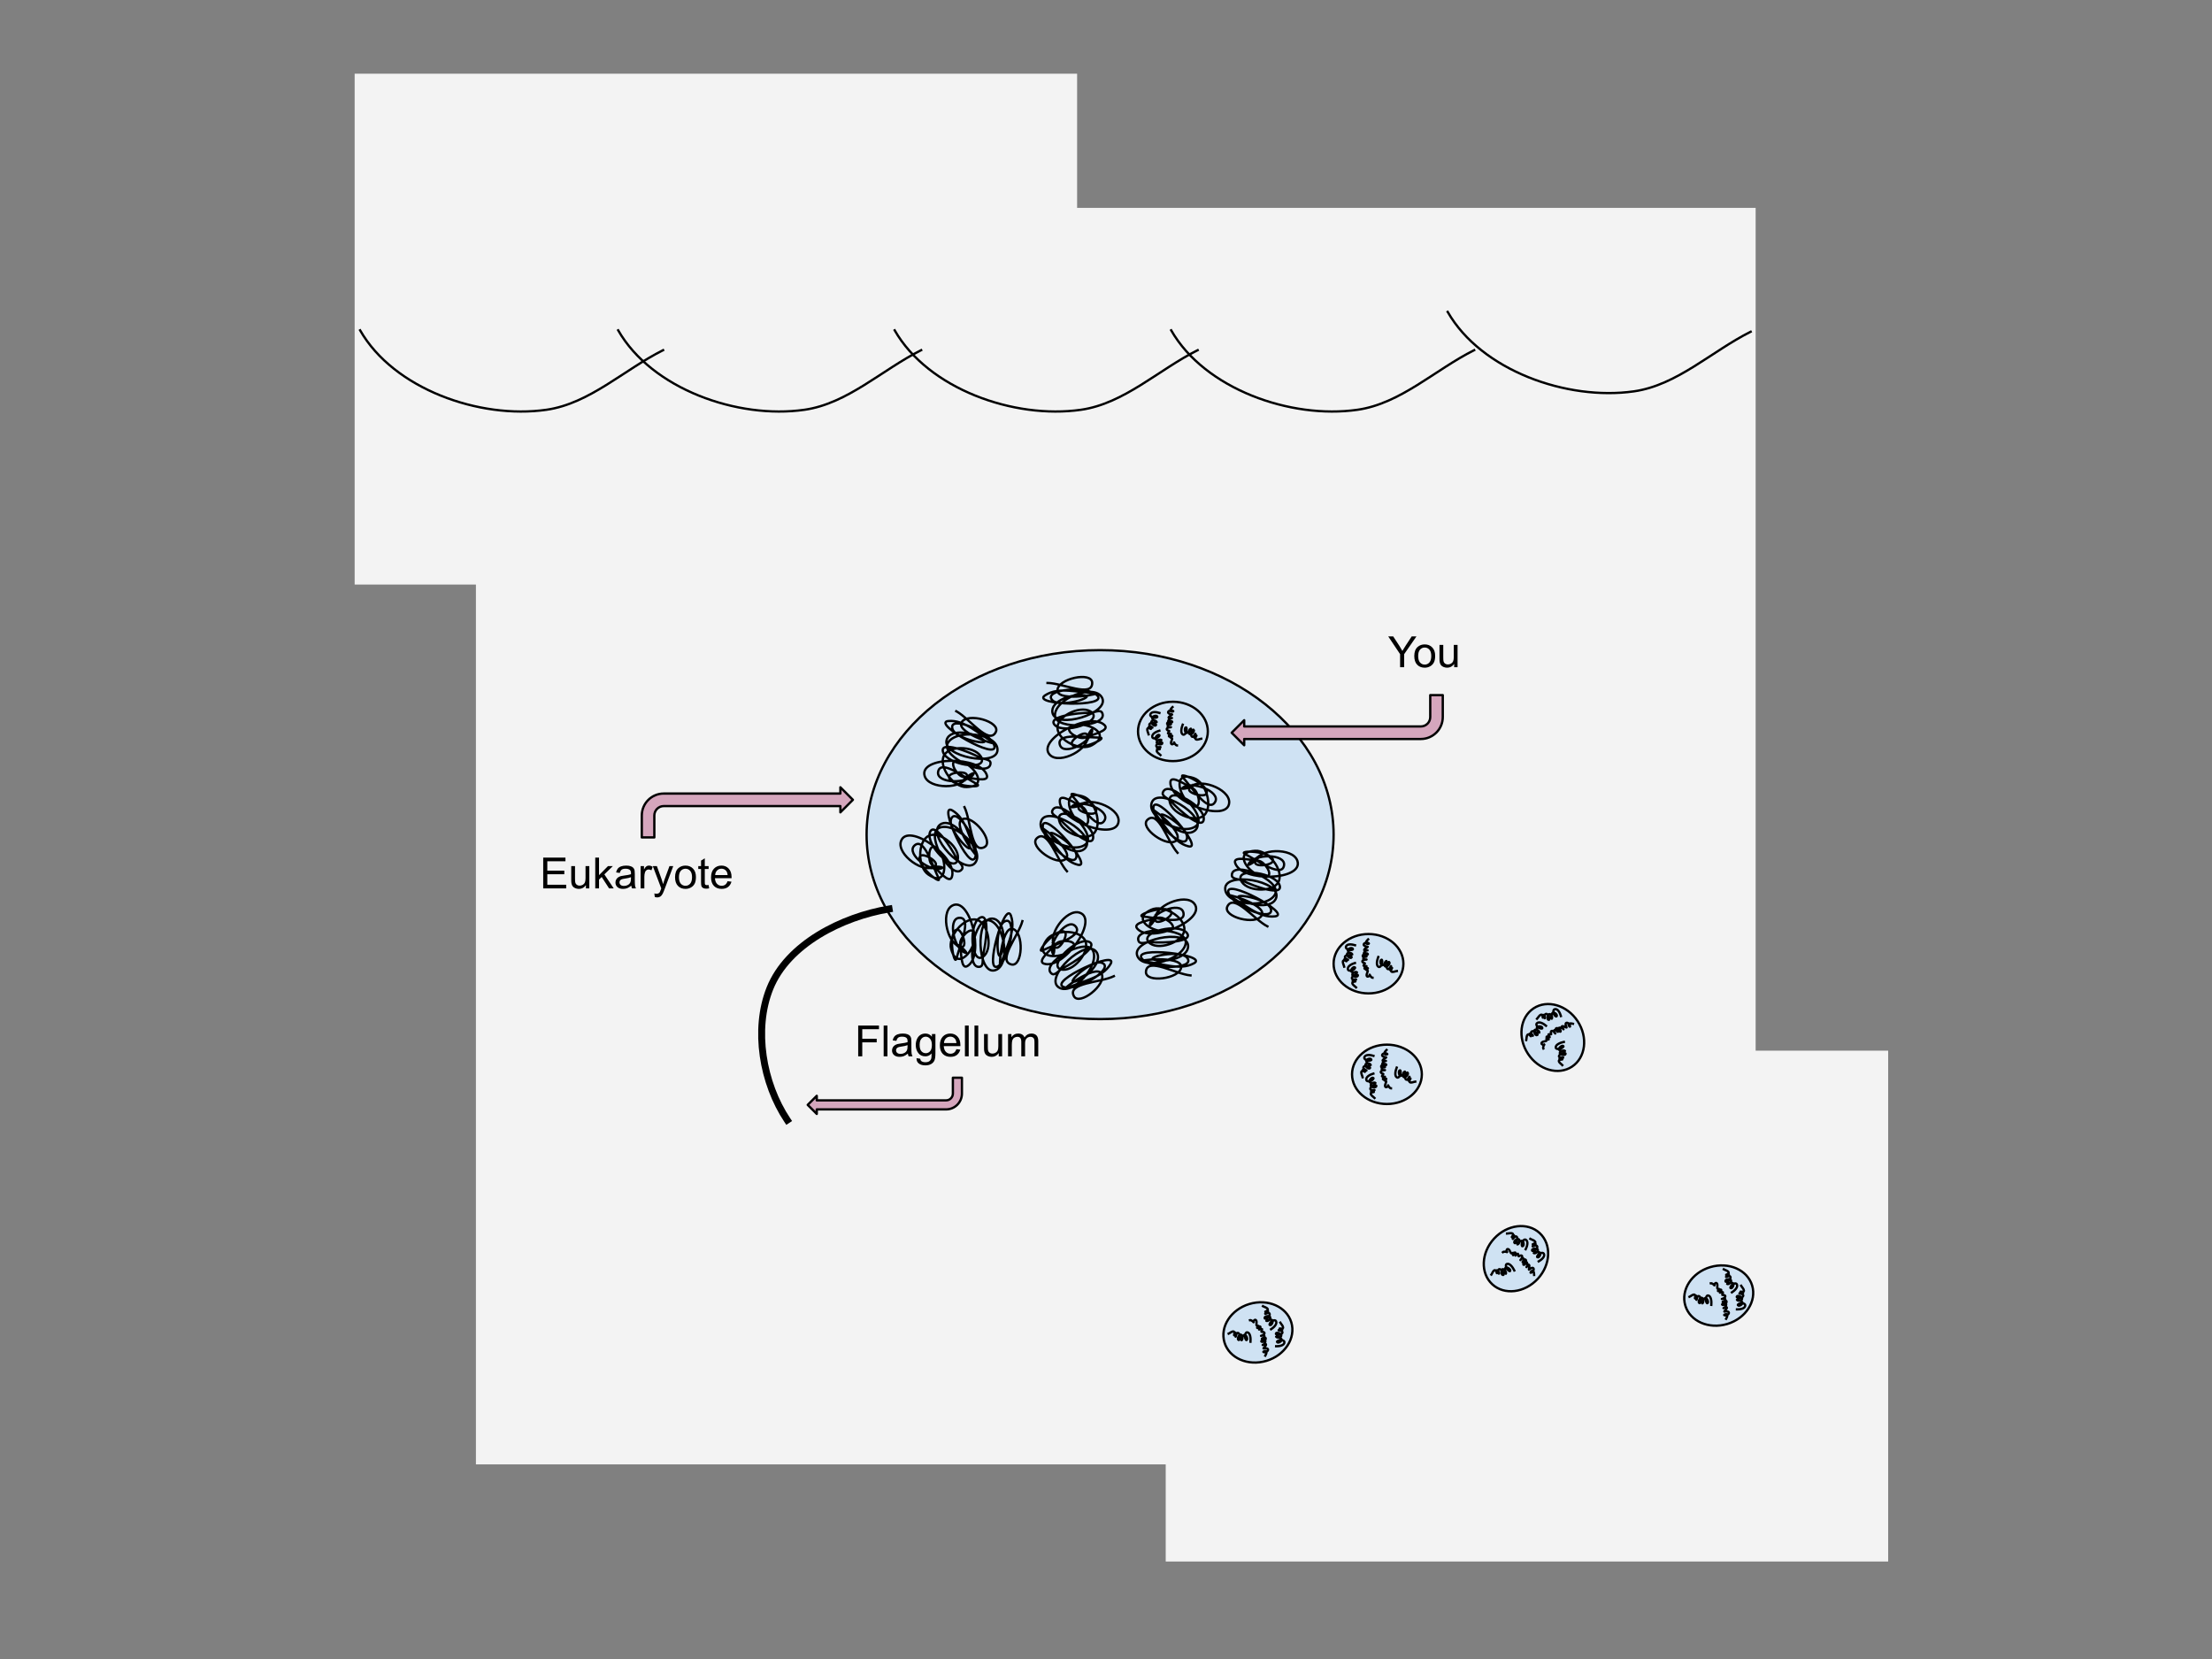 <svg version="1.1" viewBox="0.0 0.0 960.0 720.0" fill="none" stroke="none" stroke-linecap="square" stroke-miterlimit="10" xmlns:xlink="http://www.w3.org/1999/xlink" xmlns="http://www.w3.org/2000/svg"><rect x="0.0" y="0.0" width="960.0" height="720.0" fill="#808080" stroke="none"/><clipPath id="p.0"><path d="m0 0l960.0 0l0 720.0l-960.0 0l0 -720.0z" clip-rule="nonzero"/></clipPath><g clip-path="url(#p.0)"><path fill="#000000" fill-opacity="0.0" d="m0 0l960.0 0l0 720.0l-960.0 0z" fill-rule="evenodd"/><path fill="#f3f3f3" d="m206.543 90.215l555.402 0l0 545.323l-555.402 0z" fill-rule="evenodd"/><path fill="#f3f3f3" d="m153.916 31.987l313.543 0l0 221.701l-313.543 0z" fill-rule="evenodd"/><path fill="#f3f3f3" d="m505.916 455.987l313.543 0l0 221.701l-313.543 0z" fill-rule="evenodd"/><path fill="#cfe2f3" d="m376.1 362.228l0 0c0 -44.218 45.371 -80.063 101.339 -80.063l0 0c55.968 0 101.339 35.845 101.339 80.063l0 0c0 44.218 -45.371 80.063 -101.339 80.063l0 0c-55.968 0 -101.339 -35.845 -101.339 -80.063z" fill-rule="evenodd"/><path stroke="#000000" stroke-width="1.0" stroke-linejoin="round" stroke-linecap="butt" d="m376.1 362.228l0 0c0 -44.218 45.371 -80.063 101.339 -80.063l0 0c55.968 0 101.339 35.845 101.339 80.063l0 0c0 44.218 -45.371 80.063 -101.339 80.063l0 0c-55.968 0 -101.339 -35.845 -101.339 -80.063z" fill-rule="evenodd"/><path fill="#000000" fill-opacity="0.0" d="m156.289 143.354c14.533 25.437 51.836 38.637 80.837 34.491c18.77 -2.684 33.698 -17.393 50.659 -25.869" fill-rule="evenodd"/><path stroke="#000000" stroke-width="1.0" stroke-linejoin="round" stroke-linecap="butt" d="m156.289 143.354c14.533 25.437 51.836 38.637 80.837 34.491c18.77 -2.684 33.698 -17.393 50.659 -25.869" fill-rule="evenodd"/><path fill="#000000" fill-opacity="0.0" d="m268.289 143.354c14.533 25.437 51.836 38.637 80.837 34.491c18.77 -2.684 33.698 -17.393 50.659 -25.869" fill-rule="evenodd"/><path stroke="#000000" stroke-width="1.0" stroke-linejoin="round" stroke-linecap="butt" d="m268.289 143.354c14.533 25.437 51.836 38.637 80.837 34.491c18.77 -2.684 33.698 -17.393 50.659 -25.869" fill-rule="evenodd"/><path fill="#000000" fill-opacity="0.0" d="m388.289 143.354c14.533 25.437 51.836 38.637 80.837 34.491c18.77 -2.684 33.698 -17.393 50.659 -25.869" fill-rule="evenodd"/><path stroke="#000000" stroke-width="1.0" stroke-linejoin="round" stroke-linecap="butt" d="m388.289 143.354c14.533 25.437 51.836 38.637 80.837 34.491c18.77 -2.684 33.698 -17.393 50.659 -25.869" fill-rule="evenodd"/><path fill="#000000" fill-opacity="0.0" d="m508.289 143.354c14.533 25.437 51.836 38.637 80.837 34.491c18.77 -2.684 33.698 -17.393 50.659 -25.869" fill-rule="evenodd"/><path stroke="#000000" stroke-width="1.0" stroke-linejoin="round" stroke-linecap="butt" d="m508.289 143.354c14.533 25.437 51.836 38.637 80.837 34.491c18.77 -2.684 33.698 -17.393 50.659 -25.869" fill-rule="evenodd"/><path fill="#000000" fill-opacity="0.0" d="m628.289 135.354c14.533 25.437 51.836 38.637 80.837 34.491c18.77 -2.684 33.698 -17.393 50.659 -25.869" fill-rule="evenodd"/><path stroke="#000000" stroke-width="1.0" stroke-linejoin="round" stroke-linecap="butt" d="m628.289 135.354c14.533 25.437 51.836 38.637 80.837 34.491c18.77 -2.684 33.698 -17.393 50.659 -25.869" fill-rule="evenodd"/><path fill="#000000" fill-opacity="0.0" d="m454.612 296.406c6.467 0 19.402 6.467 19.402 0c0 -5.144 -15.089 -1.91 -15.089 3.234c0 5.4 21.566 1.079 16.165 1.079c-7.194 0 -15.57 -2.914 -21.556 1.076c-6.279 4.184 27.977 5.329 22.635 0c-4.607 -4.596 -24.003 -2.446 -19.402 2.155c3.342 3.342 18.675 -1.379 14.013 -2.155c-5.233 -0.871 -15.055 2.344 -14.013 7.546c1.473 7.356 24.915 0.241 21.556 -6.467c-3.256 -6.505 -20.478 0.269 -20.478 7.543c0 6.835 23.538 5.036 20.478 -1.076c-0.804 -1.606 -3.592 0 -5.388 0c-5.341 0 -18.866 1.612 -15.089 5.388c4.017 4.017 20.185 -1.372 16.168 -5.388c-3.869 -3.869 -15.089 0.995 -15.089 6.467c0 5.623 10.268 10.437 15.089 7.543c1.307 -0.784 2.864 -1.755 3.234 -3.234c1.103 -4.409 -9.721 -7.523 -12.934 -4.31c-1.832 1.832 4.062 5.272 6.467 4.31c3.147 -1.258 11.019 -2.992 8.622 -5.388c-6.366 -6.366 -30.078 6.568 -23.711 12.934c4.319 4.319 17.65 -2.697 16.168 -8.622c-0.629 -2.513 -8.299 2.478 -6.467 4.31c2.896 2.896 15.952 -3.234 11.856 -3.234c-5.849 0 -19.098 -2.315 -17.247 3.234c1.628 4.88 14.013 -1.323 14.013 -6.467c0 -1.607 -3.592 5.031 -2.155 4.312" fill-rule="evenodd"/><path stroke="#000000" stroke-width="1.0" stroke-linejoin="round" stroke-linecap="butt" d="m454.612 296.406c6.467 0 19.402 6.467 19.402 0c0 -5.144 -15.089 -1.91 -15.089 3.234c0 5.4 21.566 1.079 16.165 1.079c-7.194 0 -15.57 -2.914 -21.556 1.076c-6.279 4.184 27.977 5.329 22.635 0c-4.607 -4.596 -24.003 -2.446 -19.402 2.155c3.342 3.342 18.675 -1.379 14.013 -2.155c-5.233 -0.871 -15.055 2.344 -14.013 7.546c1.473 7.356 24.915 0.241 21.556 -6.467c-3.256 -6.505 -20.478 0.269 -20.478 7.543c0 6.835 23.538 5.036 20.478 -1.076c-0.804 -1.606 -3.592 0 -5.388 0c-5.341 0 -18.866 1.612 -15.089 5.388c4.017 4.017 20.185 -1.372 16.168 -5.388c-3.869 -3.869 -15.089 0.995 -15.089 6.467c0 5.623 10.268 10.437 15.089 7.543c1.307 -0.784 2.864 -1.755 3.234 -3.234c1.103 -4.409 -9.721 -7.523 -12.934 -4.31c-1.832 1.832 4.062 5.272 6.467 4.31c3.147 -1.258 11.019 -2.992 8.622 -5.388c-6.366 -6.366 -30.078 6.568 -23.711 12.934c4.319 4.319 17.65 -2.697 16.168 -8.622c-0.629 -2.513 -8.299 2.478 -6.467 4.31c2.896 2.896 15.952 -3.234 11.856 -3.234c-5.849 0 -19.098 -2.315 -17.247 3.234c1.628 4.88 14.013 -1.323 14.013 -6.467c0 -1.607 -3.592 5.031 -2.155 4.312" fill-rule="evenodd"/><path fill="#000000" fill-opacity="0.0" d="m415.003 308.677c5.712 3.032 14.106 14.808 17.137 9.095c2.411 -4.544 -12.433 -8.761 -14.844 -4.218c-2.532 4.77 18.543 11.063 13.773 8.531c-6.355 -3.373 -12.387 -9.873 -19.545 -9.155c-7.507 0.752 22.214 17.822 19.994 10.611c-1.915 -6.219 -20.055 -13.413 -18.148 -7.192c1.385 4.518 17.142 7.537 13.388 4.666c-4.214 -3.223 -14.397 -4.987 -15.915 0.096c-2.148 7.188 21.894 11.893 22.073 4.393c0.173 -7.272 -18.214 -9.362 -21.624 -2.937c-3.204 6.038 18.43 15.483 18.592 8.649c0.043 -1.796 -3.173 -1.684 -4.76 -2.526c-4.718 -2.504 -17.42 -7.42 -15.854 -2.314c1.665 5.431 18.472 8.251 16.807 2.82c-1.604 -5.232 -13.795 -6.195 -16.36 -1.361c-2.636 4.967 4.177 14.032 9.792 13.737c1.522 -0.08 3.352 -0.208 4.372 -1.34c3.041 -3.377 -5.06 -11.202 -9.405 -9.87c-2.477 0.759 1.117 6.561 3.692 6.839c3.37 0.364 11.135 2.523 10.142 -0.718c-2.639 -8.608 -29.647 -8.299 -27.008 0.309c1.79 5.84 16.855 5.892 18.323 -0.036c0.623 -2.515 -8.492 -1.702 -7.733 0.775c1.201 3.916 15.606 4.622 11.988 2.702c-5.166 -2.742 -15.784 -10.998 -16.75 -5.229c-0.85 5.074 12.998 5.401 15.41 0.857c0.753 -1.419 -5.531 2.76 -3.925 2.799" fill-rule="evenodd"/><path stroke="#000000" stroke-width="1.0" stroke-linejoin="round" stroke-linecap="butt" d="m415.003 308.677c5.712 3.032 14.106 14.808 17.137 9.095c2.411 -4.544 -12.433 -8.761 -14.844 -4.218c-2.532 4.77 18.543 11.063 13.773 8.531c-6.355 -3.373 -12.387 -9.873 -19.545 -9.155c-7.507 0.752 22.214 17.822 19.994 10.611c-1.915 -6.219 -20.055 -13.413 -18.148 -7.192c1.385 4.518 17.142 7.537 13.388 4.666c-4.214 -3.223 -14.397 -4.987 -15.915 0.096c-2.148 7.188 21.894 11.893 22.073 4.393c0.173 -7.272 -18.214 -9.362 -21.624 -2.937c-3.204 6.038 18.43 15.483 18.592 8.649c0.043 -1.796 -3.173 -1.684 -4.76 -2.526c-4.718 -2.504 -17.42 -7.42 -15.854 -2.314c1.665 5.431 18.472 8.251 16.807 2.82c-1.604 -5.232 -13.795 -6.195 -16.36 -1.361c-2.636 4.967 4.177 14.032 9.792 13.737c1.522 -0.08 3.352 -0.208 4.372 -1.34c3.041 -3.377 -5.06 -11.202 -9.405 -9.87c-2.477 0.759 1.117 6.561 3.692 6.839c3.37 0.364 11.135 2.523 10.142 -0.718c-2.639 -8.608 -29.647 -8.299 -27.008 0.309c1.79 5.84 16.855 5.892 18.323 -0.036c0.623 -2.515 -8.492 -1.702 -7.733 0.775c1.201 3.916 15.606 4.622 11.988 2.702c-5.166 -2.742 -15.784 -10.998 -16.75 -5.229c-0.85 5.074 12.998 5.401 15.41 0.857c0.753 -1.419 -5.531 2.76 -3.925 2.799" fill-rule="evenodd"/><path fill="#000000" fill-opacity="0.0" d="m418.573 350.285c2.86 5.8 2.781 20.262 8.581 17.401c4.614 -2.275 -4.961 -14.378 -9.574 -12.103c-4.844 2.389 8.571 19.819 6.182 14.976c-3.182 -6.453 -4.273 -15.253 -10.5 -18.858c-6.53 -3.781 7.595 27.449 10.012 20.301c2.084 -6.164 -8.422 -22.61 -10.514 -16.448c-1.519 4.475 9.497 16.14 8.131 11.615c-1.534 -5.079 -8.761 -12.466 -12.966 -9.231c-5.946 4.574 10.804 22.453 15.335 16.474c4.394 -5.798 -9.299 -18.247 -15.823 -15.03c-6.131 3.023 5.894 23.338 10.022 17.89c1.085 -1.432 -1.589 -3.222 -2.383 -4.833c-2.362 -4.79 -9.79 -16.208 -11.507 -11.15c-1.826 5.379 10.158 17.497 11.984 12.118c1.759 -5.182 -7.566 -13.093 -12.474 -10.673c-5.043 2.487 -4.819 13.825 -0.092 16.87c1.282 0.825 2.841 1.792 4.33 1.47c4.442 -0.961 2.448 -12.046 -1.855 -13.507c-2.453 -0.833 -2.932 5.975 -1.005 7.707c2.521 2.266 7.557 8.559 8.646 5.35c2.894 -8.526 -19.194 -24.071 -22.088 -15.546c-1.963 5.784 10.225 14.638 14.884 10.688c1.976 -1.675 -5.893 -6.347 -6.726 -3.894c-1.317 3.879 9.956 12.877 8.144 9.203c-2.587 -5.246 -6.371 -18.153 -10.528 -14.038c-3.657 3.619 7.384 11.983 11.998 9.708c1.441 -0.711 -6.101 -0.997 -4.821 -0.025" fill-rule="evenodd"/><path stroke="#000000" stroke-width="1.0" stroke-linejoin="round" stroke-linecap="butt" d="m418.573 350.285c2.86 5.8 2.781 20.262 8.581 17.401c4.614 -2.275 -4.961 -14.378 -9.574 -12.103c-4.844 2.389 8.571 19.819 6.182 14.976c-3.182 -6.453 -4.273 -15.253 -10.5 -18.858c-6.53 -3.781 7.595 27.449 10.012 20.301c2.084 -6.164 -8.422 -22.61 -10.514 -16.448c-1.519 4.475 9.497 16.14 8.131 11.615c-1.534 -5.079 -8.761 -12.466 -12.966 -9.231c-5.946 4.574 10.804 22.453 15.335 16.474c4.394 -5.798 -9.299 -18.247 -15.823 -15.03c-6.131 3.023 5.894 23.338 10.022 17.89c1.085 -1.432 -1.589 -3.222 -2.383 -4.833c-2.362 -4.79 -9.79 -16.208 -11.507 -11.15c-1.826 5.379 10.158 17.497 11.984 12.118c1.759 -5.182 -7.566 -13.093 -12.474 -10.673c-5.043 2.487 -4.819 13.825 -0.092 16.87c1.282 0.825 2.841 1.792 4.33 1.47c4.442 -0.961 2.448 -12.046 -1.855 -13.507c-2.453 -0.833 -2.932 5.975 -1.005 7.707c2.521 2.266 7.557 8.559 8.646 5.35c2.894 -8.526 -19.194 -24.071 -22.088 -15.546c-1.963 5.784 10.225 14.638 14.884 10.688c1.976 -1.675 -5.893 -6.347 -6.726 -3.894c-1.317 3.879 9.956 12.877 8.144 9.203c-2.587 -5.246 -6.371 -18.153 -10.528 -14.038c-3.657 3.619 7.384 11.983 11.998 9.708c1.441 -0.711 -6.101 -0.997 -4.821 -0.025" fill-rule="evenodd"/><path fill="#000000" fill-opacity="0.0" d="m443.705 399.764c-1.594 6.268 -11.049 17.211 -4.781 18.804c4.986 1.267 5.569 -14.154 0.584 -15.421c-5.234 -1.331 -6.359 20.636 -5.029 15.402c1.773 -6.973 6.66 -14.372 4.269 -21.158c-2.508 -7.116 -12.058 25.802 -5.577 21.938c5.589 -3.332 8.285 -22.661 2.692 -19.335c-4.062 2.415 -3.265 18.44 -1.364 14.112c2.133 -4.858 1.438 -15.168 -3.861 -15.441c-7.492 -0.385 -6.373 24.088 0.956 22.486c7.107 -1.553 4.785 -19.913 -2.265 -21.706c-6.625 -1.684 -10.681 21.572 -4.003 20.112c1.755 -0.384 0.885 -3.482 1.328 -5.222c1.316 -5.176 3.086 -18.682 -1.504 -15.952c-4.883 2.903 -3.644 19.901 1.239 16.998c4.704 -2.797 2.754 -14.87 -2.55 -16.218c-5.45 -1.386 -12.645 7.38 -11.029 12.766c0.438 1.46 0.995 3.208 2.337 3.931c4.001 2.155 9.687 -7.568 7.364 -11.474c-1.324 -2.227 -6.11 2.638 -5.77 5.206c0.444 3.36 0.185 11.416 3.098 9.684c7.739 -4.602 1.045 -30.77 -6.694 -26.168c-5.25 3.122 -1.735 17.771 4.373 17.794c2.591 0.01 -0.357 -8.654 -2.583 -7.33c-3.521 2.094 -0.797 16.257 0.213 12.287c1.441 -5.669 6.949 -17.939 1.116 -17.512c-5.131 0.375 -2.171 13.907 2.815 15.175c1.557 0.396 -3.991 -4.721 -3.649 -3.151" fill-rule="evenodd"/><path stroke="#000000" stroke-width="1.0" stroke-linejoin="round" stroke-linecap="butt" d="m443.705 399.764c-1.594 6.268 -11.049 17.211 -4.781 18.804c4.986 1.267 5.569 -14.154 0.584 -15.421c-5.234 -1.331 -6.359 20.636 -5.029 15.402c1.773 -6.973 6.66 -14.372 4.269 -21.158c-2.508 -7.116 -12.058 25.802 -5.577 21.938c5.589 -3.332 8.285 -22.661 2.692 -19.335c-4.062 2.415 -3.265 18.44 -1.364 14.112c2.133 -4.858 1.438 -15.168 -3.861 -15.441c-7.492 -0.385 -6.373 24.088 0.956 22.486c7.107 -1.553 4.785 -19.913 -2.265 -21.706c-6.625 -1.684 -10.681 21.572 -4.003 20.112c1.755 -0.384 0.885 -3.482 1.328 -5.222c1.316 -5.176 3.086 -18.682 -1.504 -15.952c-4.883 2.903 -3.644 19.901 1.239 16.998c4.704 -2.797 2.754 -14.87 -2.55 -16.218c-5.45 -1.386 -12.645 7.38 -11.029 12.766c0.438 1.46 0.995 3.208 2.337 3.931c4.001 2.155 9.687 -7.568 7.364 -11.474c-1.324 -2.227 -6.11 2.638 -5.77 5.206c0.444 3.36 0.185 11.416 3.098 9.684c7.739 -4.602 1.045 -30.77 -6.694 -26.168c-5.25 3.122 -1.735 17.771 4.373 17.794c2.591 0.01 -0.357 -8.654 -2.583 -7.33c-3.521 2.094 -0.797 16.257 0.213 12.287c1.441 -5.669 6.949 -17.939 1.116 -17.512c-5.131 0.375 -2.171 13.907 2.815 15.175c1.557 0.396 -3.991 -4.721 -3.649 -3.151" fill-rule="evenodd"/><path fill="#000000" fill-opacity="0.0" d="m483.419 423.652c-5.797 2.868 -20.259 2.805 -17.392 8.603c2.281 4.611 14.373 -4.978 12.092 -9.589c-2.395 -4.841 -19.81 8.595 -14.969 6.201c6.449 -3.19 15.248 -4.292 18.846 -10.523c3.773 -6.535 -27.441 7.628 -20.29 10.036c6.167 2.077 22.601 -8.45 16.436 -10.534c-4.477 -1.514 -16.129 9.517 -11.606 8.145c5.077 -1.54 12.456 -8.776 9.216 -12.978c-4.582 -5.941 -22.44 10.831 -16.456 15.355c5.803 4.387 18.237 -9.321 15.011 -15.842c-3.031 -6.127 -23.332 5.922 -17.879 10.044c1.433 1.083 3.22 -1.593 4.83 -2.389c4.788 -2.368 16.197 -9.81 11.137 -11.521c-5.382 -1.82 -17.486 10.179 -12.104 11.999c5.184 1.753 13.085 -7.582 10.658 -12.488c-2.493 -5.041 -13.832 -4.803 -16.871 -0.071c-0.824 1.283 -1.789 2.843 -1.465 4.332c0.966 4.441 12.05 2.434 13.505 -1.872c0.83 -2.454 -5.978 -2.924 -7.708 -0.996c-2.263 2.523 -8.55 7.568 -5.34 8.653c8.529 2.884 24.049 -19.224 15.52 -22.108c-5.786 -1.956 -14.626 10.244 -10.67 14.898c1.678 1.974 6.34 -5.901 3.886 -6.731c-3.881 -1.312 -12.865 9.972 -9.194 8.155c5.243 -2.593 18.146 -6.393 14.026 -10.546c-3.623 -3.653 -11.975 7.399 -9.694 12.011c0.712 1.44 0.989 -6.103 0.02 -4.821" fill-rule="evenodd"/><path stroke="#000000" stroke-width="1.0" stroke-linejoin="round" stroke-linecap="butt" d="m483.419 423.652c-5.797 2.868 -20.259 2.805 -17.392 8.603c2.281 4.611 14.373 -4.978 12.092 -9.589c-2.395 -4.841 -19.81 8.595 -14.969 6.201c6.449 -3.19 15.248 -4.292 18.846 -10.523c3.773 -6.535 -27.441 7.628 -20.29 10.036c6.167 2.077 22.601 -8.45 16.436 -10.534c-4.477 -1.514 -16.129 9.517 -11.606 8.145c5.077 -1.54 12.456 -8.776 9.216 -12.978c-4.582 -5.941 -22.44 10.831 -16.456 15.355c5.803 4.387 18.237 -9.321 15.011 -15.842c-3.031 -6.127 -23.332 5.922 -17.879 10.044c1.433 1.083 3.22 -1.593 4.83 -2.389c4.788 -2.368 16.197 -9.81 11.137 -11.521c-5.382 -1.82 -17.486 10.179 -12.104 11.999c5.184 1.753 13.085 -7.582 10.658 -12.488c-2.493 -5.041 -13.832 -4.803 -16.871 -0.071c-0.824 1.283 -1.789 2.843 -1.465 4.332c0.966 4.441 12.05 2.434 13.505 -1.872c0.83 -2.454 -5.978 -2.924 -7.708 -0.996c-2.263 2.523 -8.55 7.568 -5.34 8.653c8.529 2.884 24.049 -19.224 15.52 -22.108c-5.786 -1.956 -14.626 10.244 -10.67 14.898c1.678 1.974 6.34 -5.901 3.886 -6.731c-3.881 -1.312 -12.865 9.972 -9.194 8.155c5.243 -2.593 18.146 -6.393 14.026 -10.546c-3.623 -3.653 -11.975 7.399 -9.694 12.011c0.712 1.44 0.989 -6.103 0.02 -4.821" fill-rule="evenodd"/><path fill="#000000" fill-opacity="0.0" d="m516.671 423.323c-6.445 -0.548 -18.786 -8.088 -19.334 -1.643c-0.436 5.126 14.875 3.182 15.31 -1.944c0.457 -5.382 -21.399 -2.902 -16.017 -2.444c7.169 0.609 15.268 4.222 21.572 0.753c6.611 -3.638 -27.428 -7.68 -22.556 -1.917c4.201 4.97 23.711 4.471 19.516 -0.504c-3.047 -3.613 -18.726 -0.207 -14.147 0.96c5.141 1.311 15.2 -1.061 14.603 -6.333c-0.844 -7.455 -24.807 -2.35 -22.029 4.619c2.694 6.758 20.429 1.466 21.045 -5.782c0.579 -6.811 -23.029 -7.012 -20.497 -0.662c0.665 1.669 3.58 0.304 5.37 0.456c5.322 0.452 18.936 -0.008 15.493 -4.092c-3.663 -4.343 -20.23 -0.343 -16.568 4c3.528 4.184 15.121 0.287 15.584 -5.167c0.476 -5.604 -9.348 -11.27 -14.398 -8.795c-1.369 0.671 -3.002 1.506 -3.496 2.948c-1.472 4.3 9.05 8.32 12.524 5.39c1.981 -1.67 -3.601 -5.597 -6.079 -4.842c-3.242 0.987 -11.233 2.048 -9.048 4.639c5.805 6.883 30.529 -3.998 24.724 -10.881c-3.938 -4.67 -17.817 1.192 -16.842 7.222c0.414 2.558 8.48 -1.766 6.81 -3.747c-2.641 -3.132 -16.17 1.871 -12.088 2.218c5.829 0.495 18.835 3.924 17.46 -1.762c-1.209 -5.001 -14.076 0.131 -14.512 5.258c-0.136 1.601 4.006 -4.709 2.513 -4.115" fill-rule="evenodd"/><path stroke="#000000" stroke-width="1.0" stroke-linejoin="round" stroke-linecap="butt" d="m516.671 423.323c-6.445 -0.548 -18.786 -8.088 -19.334 -1.643c-0.436 5.126 14.875 3.182 15.31 -1.944c0.457 -5.382 -21.399 -2.902 -16.017 -2.444c7.169 0.609 15.268 4.222 21.572 0.753c6.611 -3.638 -27.428 -7.68 -22.556 -1.917c4.201 4.97 23.711 4.471 19.516 -0.504c-3.047 -3.613 -18.726 -0.207 -14.147 0.96c5.141 1.311 15.2 -1.061 14.603 -6.333c-0.844 -7.455 -24.807 -2.35 -22.029 4.619c2.694 6.758 20.429 1.466 21.045 -5.782c0.579 -6.811 -23.029 -7.012 -20.497 -0.662c0.665 1.669 3.58 0.304 5.37 0.456c5.322 0.452 18.936 -0.008 15.493 -4.092c-3.663 -4.343 -20.23 -0.343 -16.568 4c3.528 4.184 15.121 0.287 15.584 -5.167c0.476 -5.604 -9.348 -11.27 -14.398 -8.795c-1.369 0.671 -3.002 1.506 -3.496 2.948c-1.472 4.3 9.05 8.32 12.524 5.39c1.981 -1.67 -3.601 -5.597 -6.079 -4.842c-3.242 0.987 -11.233 2.048 -9.048 4.639c5.805 6.883 30.529 -3.998 24.724 -10.881c-3.938 -4.67 -17.817 1.192 -16.842 7.222c0.414 2.558 8.48 -1.766 6.81 -3.747c-2.641 -3.132 -16.17 1.871 -12.088 2.218c5.829 0.495 18.835 3.924 17.46 -1.762c-1.209 -5.001 -14.076 0.131 -14.512 5.258c-0.136 1.601 4.006 -4.709 2.513 -4.115" fill-rule="evenodd"/><path fill="#000000" fill-opacity="0.0" d="m550.051 402.03c-5.786 -2.89 -14.468 -14.457 -17.359 -8.671c-2.299 4.602 12.647 8.453 14.945 3.85c2.413 -4.832 -18.813 -10.603 -13.981 -8.189c6.437 3.215 12.628 9.565 19.767 8.671c7.487 -0.938 -22.649 -17.27 -20.252 -10.116c2.068 6.17 20.382 12.915 18.322 6.743c-1.496 -4.483 -17.325 -7.112 -13.501 -4.335c4.293 3.118 14.517 4.631 15.91 -0.489c1.97 -7.239 -22.183 -11.35 -22.177 -3.847c0.006 7.275 18.442 8.911 21.693 2.402c3.055 -6.116 -18.808 -15.025 -18.802 -8.189c0.002 1.796 3.214 1.605 4.821 2.408c4.778 2.387 17.6 6.989 15.908 1.922c-1.799 -5.389 -18.672 -7.793 -16.874 -2.404c1.733 5.191 13.945 5.853 16.391 0.957c2.513 -5.031 -4.522 -13.926 -10.129 -13.492c-1.52 0.118 -3.346 0.29 -4.338 1.448c-2.957 3.452 5.335 11.075 9.646 9.636c2.458 -0.82 -1.278 -6.532 -3.86 -6.746c-3.378 -0.28 -11.195 -2.247 -10.122 0.968c2.851 8.541 29.846 7.565 26.995 -0.976c-1.934 -5.794 -16.997 -5.475 -18.319 0.489c-0.561 2.529 8.532 1.492 7.712 -0.966c-1.297 -3.886 -15.717 -4.236 -12.052 -2.405c5.233 2.614 16.052 10.606 16.876 4.814c0.724 -5.094 -13.129 -5.079 -15.428 -0.476c-0.718 1.438 5.462 -2.896 3.855 -2.895" fill-rule="evenodd"/><path stroke="#000000" stroke-width="1.0" stroke-linejoin="round" stroke-linecap="butt" d="m550.051 402.03c-5.786 -2.89 -14.468 -14.457 -17.359 -8.671c-2.299 4.602 12.647 8.453 14.945 3.85c2.413 -4.832 -18.813 -10.603 -13.981 -8.189c6.437 3.215 12.628 9.565 19.767 8.671c7.487 -0.938 -22.649 -17.27 -20.252 -10.116c2.068 6.17 20.382 12.915 18.322 6.743c-1.496 -4.483 -17.325 -7.112 -13.501 -4.335c4.293 3.118 14.517 4.631 15.91 -0.489c1.97 -7.239 -22.183 -11.35 -22.177 -3.847c0.006 7.275 18.442 8.911 21.693 2.402c3.055 -6.116 -18.808 -15.025 -18.802 -8.189c0.002 1.796 3.214 1.605 4.821 2.408c4.778 2.387 17.6 6.989 15.908 1.922c-1.799 -5.389 -18.672 -7.793 -16.874 -2.404c1.733 5.191 13.945 5.853 16.391 0.957c2.513 -5.031 -4.522 -13.926 -10.129 -13.492c-1.52 0.118 -3.346 0.29 -4.338 1.448c-2.957 3.452 5.335 11.075 9.646 9.636c2.458 -0.82 -1.278 -6.532 -3.86 -6.746c-3.378 -0.28 -11.195 -2.247 -10.122 0.968c2.851 8.541 29.846 7.565 26.995 -0.976c-1.934 -5.794 -16.997 -5.475 -18.319 0.489c-0.561 2.529 8.532 1.492 7.712 -0.966c-1.297 -3.886 -15.717 -4.236 -12.052 -2.405c5.233 2.614 16.052 10.606 16.876 4.814c0.724 -5.094 -13.129 -5.079 -15.428 -0.476c-0.718 1.438 5.462 -2.896 3.855 -2.895" fill-rule="evenodd"/><path fill="#000000" fill-opacity="0.0" d="m511.055 370.127c-4.349 -4.788 -8.258 -18.712 -13.046 -14.363c-3.808 3.459 8.732 12.455 12.54 8.996c3.998 -3.631 -13.702 -16.691 -10.071 -12.693c4.838 5.326 8.312 13.485 15.291 15.235c7.319 1.835 -14.867 -24.294 -15.22 -16.757c-0.305 6.5 14.328 19.414 14.641 12.914c0.227 -4.721 -13.578 -12.898 -11.018 -8.925c2.874 4.46 11.858 9.569 15.009 5.3c4.455 -6.036 -16.574 -18.606 -19.282 -11.61c-2.626 6.784 13.968 14.979 19.353 10.088c5.06 -4.596 -12.098 -20.811 -14.566 -14.436c-0.648 1.675 2.415 2.659 3.623 3.989c3.591 3.954 13.879 12.883 14.135 7.547c0.273 -5.675 -14.588 -14.021 -14.86 -8.346c-0.263 5.466 10.883 10.502 14.934 6.822c4.163 -3.781 0.822 -14.619 -4.562 -16.243c-1.459 -0.44 -3.225 -0.94 -4.568 -0.22c-4.005 2.148 0.967 12.255 5.507 12.473c2.588 0.124 1.171 -6.552 -1.158 -7.686c-3.048 -1.483 -9.624 -6.145 -9.787 -2.76c-0.432 8.994 25.087 17.85 25.519 8.856c0.293 -6.101 -13.864 -11.253 -17.254 -6.172c-1.438 2.155 7.415 4.478 7.539 1.89c0.197 -4.092 -13.12 -9.635 -10.366 -6.602c3.933 4.33 11.128 15.695 13.99 10.593c2.518 -4.487 -10.402 -9.485 -14.21 -6.025c-1.19 1.08 6.14 -0.724 4.641 -1.304" fill-rule="evenodd"/><path stroke="#000000" stroke-width="1.0" stroke-linejoin="round" stroke-linecap="butt" d="m511.055 370.127c-4.349 -4.788 -8.258 -18.712 -13.046 -14.363c-3.808 3.459 8.732 12.455 12.54 8.996c3.998 -3.631 -13.702 -16.691 -10.071 -12.693c4.838 5.326 8.312 13.485 15.291 15.235c7.319 1.835 -14.867 -24.294 -15.22 -16.757c-0.305 6.5 14.328 19.414 14.641 12.914c0.227 -4.721 -13.578 -12.898 -11.018 -8.925c2.874 4.46 11.858 9.569 15.009 5.3c4.455 -6.036 -16.574 -18.606 -19.282 -11.61c-2.626 6.784 13.968 14.979 19.353 10.088c5.06 -4.596 -12.098 -20.811 -14.566 -14.436c-0.648 1.675 2.415 2.659 3.623 3.989c3.591 3.954 13.879 12.883 14.135 7.547c0.273 -5.675 -14.588 -14.021 -14.86 -8.346c-0.263 5.466 10.883 10.502 14.934 6.822c4.163 -3.781 0.822 -14.619 -4.562 -16.243c-1.459 -0.44 -3.225 -0.94 -4.568 -0.22c-4.005 2.148 0.967 12.255 5.507 12.473c2.588 0.124 1.171 -6.552 -1.158 -7.686c-3.048 -1.483 -9.624 -6.145 -9.787 -2.76c-0.432 8.994 25.087 17.85 25.519 8.856c0.293 -6.101 -13.864 -11.253 -17.254 -6.172c-1.438 2.155 7.415 4.478 7.539 1.89c0.197 -4.092 -13.12 -9.635 -10.366 -6.602c3.933 4.33 11.128 15.695 13.99 10.593c2.518 -4.487 -10.402 -9.485 -14.21 -6.025c-1.19 1.08 6.14 -0.724 4.641 -1.304" fill-rule="evenodd"/><path fill="#000000" fill-opacity="0.0" d="m463.055 378.127c-4.349 -4.788 -8.258 -18.712 -13.046 -14.363c-3.808 3.459 8.732 12.455 12.54 8.996c3.998 -3.631 -13.702 -16.691 -10.071 -12.693c4.838 5.326 8.312 13.485 15.291 15.235c7.319 1.835 -14.867 -24.294 -15.22 -16.757c-0.305 6.5 14.328 19.414 14.641 12.914c0.227 -4.721 -13.578 -12.898 -11.018 -8.925c2.874 4.46 11.858 9.569 15.009 5.3c4.455 -6.036 -16.574 -18.606 -19.282 -11.61c-2.626 6.784 13.968 14.979 19.354 10.088c5.06 -4.596 -12.098 -20.811 -14.566 -14.436c-0.648 1.675 2.415 2.659 3.623 3.989c3.591 3.954 13.879 12.883 14.135 7.547c0.273 -5.675 -14.588 -14.021 -14.86 -8.346c-0.263 5.466 10.883 10.502 14.934 6.822c4.163 -3.781 0.822 -14.619 -4.562 -16.243c-1.46 -0.44 -3.225 -0.94 -4.568 -0.22c-4.005 2.148 0.967 12.255 5.507 12.473c2.588 0.124 1.171 -6.552 -1.158 -7.686c-3.048 -1.483 -9.624 -6.145 -9.787 -2.76c-0.432 8.994 25.087 17.85 25.519 8.856c0.293 -6.101 -13.864 -11.253 -17.254 -6.172c-1.438 2.155 7.415 4.478 7.539 1.89c0.197 -4.092 -13.12 -9.635 -10.366 -6.602c3.933 4.33 11.128 15.695 13.991 10.593c2.518 -4.487 -10.402 -9.485 -14.21 -6.025c-1.19 1.08 6.14 -0.724 4.641 -1.304" fill-rule="evenodd"/><path stroke="#000000" stroke-width="1.0" stroke-linejoin="round" stroke-linecap="butt" d="m463.055 378.127c-4.349 -4.788 -8.258 -18.712 -13.046 -14.363c-3.808 3.459 8.732 12.455 12.54 8.996c3.998 -3.631 -13.702 -16.691 -10.071 -12.693c4.838 5.326 8.312 13.485 15.291 15.235c7.319 1.835 -14.867 -24.294 -15.22 -16.757c-0.305 6.5 14.328 19.414 14.641 12.914c0.227 -4.721 -13.578 -12.898 -11.018 -8.925c2.874 4.46 11.858 9.569 15.009 5.3c4.455 -6.036 -16.574 -18.606 -19.282 -11.61c-2.626 6.784 13.968 14.979 19.354 10.088c5.06 -4.596 -12.098 -20.811 -14.566 -14.436c-0.648 1.675 2.415 2.659 3.623 3.989c3.591 3.954 13.879 12.883 14.135 7.547c0.273 -5.675 -14.588 -14.021 -14.86 -8.346c-0.263 5.466 10.883 10.502 14.934 6.822c4.163 -3.781 0.822 -14.619 -4.562 -16.243c-1.46 -0.44 -3.225 -0.94 -4.568 -0.22c-4.005 2.148 0.967 12.255 5.507 12.473c2.588 0.124 1.171 -6.552 -1.158 -7.686c-3.048 -1.483 -9.624 -6.145 -9.787 -2.76c-0.432 8.994 25.087 17.85 25.519 8.856c0.293 -6.101 -13.864 -11.253 -17.254 -6.172c-1.438 2.155 7.415 4.478 7.539 1.89c0.197 -4.092 -13.12 -9.635 -10.366 -6.602c3.933 4.33 11.128 15.695 13.991 10.593c2.518 -4.487 -10.402 -9.485 -14.21 -6.025c-1.19 1.08 6.14 -0.724 4.641 -1.304" fill-rule="evenodd"/><path fill="#cfe2f3" d="m578.777 418.252l0 0c0 -7.114 6.783 -12.882 15.15 -12.882l0 0c8.367 0 15.15 5.767 15.15 12.882l0 0c0 7.114 -6.783 12.882 -15.15 12.882l0 0c-8.367 0 -15.15 -5.767 -15.15 -12.882z" fill-rule="evenodd"/><path stroke="#000000" stroke-width="1.0" stroke-linejoin="round" stroke-linecap="butt" d="m578.777 418.252l0 0c0 -7.114 6.783 -12.882 15.15 -12.882l0 0c8.367 0 15.15 5.767 15.15 12.882l0 0c0 7.114 -6.783 12.882 -15.15 12.882l0 0c-8.367 0 -15.15 -5.767 -15.15 -12.882z" fill-rule="evenodd"/><path fill="#000000" fill-opacity="0.0" d="m588.042 417.941c-1.294 0.348 -3.386 1.382 -3.062 2.775c0.209 0.897 1.907 0.578 2.578 0c0.245 -0.211 0.705 -0.629 0.483 -0.867c-0.537 -0.578 -2.033 1.054 -1.612 1.734c0.451 0.728 3.144 0.738 2.417 0.347c-0.667 -0.359 -2.115 0.435 -1.934 1.214c0.196 0.843 2.417 1.043 2.417 0.174c0 -0.466 -0.862 -0.25 -1.289 -0.174c-0.638 0.115 -1.494 0.901 -1.289 1.561c0.19 0.613 1.172 0.347 1.772 0.347c0.553 0 -1.841 0.446 -1.45 0.867c0.266 0.286 1.504 0 1.128 0c-0.507 0 -1.449 0.35 -1.289 0.867c0.24 0.776 1.074 1.156 1.612 1.734" fill-rule="evenodd"/><path stroke="#000000" stroke-width="1.0" stroke-linejoin="round" stroke-linecap="butt" d="m588.042 417.941c-1.294 0.348 -3.386 1.382 -3.062 2.775c0.209 0.897 1.907 0.578 2.578 0c0.245 -0.211 0.705 -0.629 0.483 -0.867c-0.537 -0.578 -2.033 1.054 -1.612 1.734c0.451 0.728 3.144 0.738 2.417 0.347c-0.667 -0.359 -2.115 0.435 -1.934 1.214c0.196 0.843 2.417 1.043 2.417 0.174c0 -0.466 -0.862 -0.25 -1.289 -0.174c-0.638 0.115 -1.494 0.901 -1.289 1.561c0.19 0.613 1.172 0.347 1.772 0.347c0.553 0 -1.841 0.446 -1.45 0.867c0.266 0.286 1.504 0 1.128 0c-0.507 0 -1.449 0.35 -1.289 0.867c0.24 0.776 1.074 1.156 1.612 1.734" fill-rule="evenodd"/><path fill="#000000" fill-opacity="0.0" d="m593.76 407.689c-0.464 0.454 -1.174 1.148 -0.881 1.723c0.175 0.343 1.451 0.271 1.175 0c-0.529 -0.518 -2.021 -0.28 -2.202 0.431c-0.154 0.605 0.977 1.005 1.615 1.005c0.589 0 -0.968 0.688 -1.321 1.148c-0.088 0.115 -0.144 0.403 0 0.431c0.432 0.085 1.762 0 1.321 0c-0.764 0 -1.927 1.125 -1.468 1.723c0.324 0.423 1.857 0.329 1.615 -0.144c-0.362 -0.709 -2.458 0.254 -2.202 1.005c0.17 0.499 2.063 0.292 1.615 0c-0.49 -0.32 -1.648 0.669 -1.321 1.148c0.25 0.367 1.772 0.287 1.321 0.287c-0.636 0 -1.607 0.114 -1.762 0.718c-0.11 0.428 0.583 0.789 1.028 0.861c0.412 0.067 -0.829 0.997 -0.44 1.148c0.366 0.143 1.569 0.144 1.174 0.144c-0.462 0 -1.13 0.916 -0.734 1.148c0.387 0.227 1.64 0.025 1.321 -0.287c-0.232 -0.227 -0.801 0.119 -0.881 0.431c-0.101 0.394 0.982 0.467 0.881 0.861c-0.191 0.749 -0.852 1.751 -0.294 2.297c0.326 0.319 1.501 -0.399 1.174 -0.718c-0.417 -0.408 0.585 1.292 1.175 1.292" fill-rule="evenodd"/><path stroke="#000000" stroke-width="1.0" stroke-linejoin="round" stroke-linecap="butt" d="m593.76 407.689c-0.464 0.454 -1.174 1.148 -0.881 1.723c0.175 0.343 1.451 0.271 1.175 0c-0.529 -0.518 -2.021 -0.28 -2.202 0.431c-0.154 0.605 0.977 1.005 1.615 1.005c0.589 0 -0.968 0.688 -1.321 1.148c-0.088 0.115 -0.144 0.403 0 0.431c0.432 0.085 1.762 0 1.321 0c-0.764 0 -1.927 1.125 -1.468 1.723c0.324 0.423 1.857 0.329 1.615 -0.144c-0.362 -0.709 -2.458 0.254 -2.202 1.005c0.17 0.499 2.063 0.292 1.615 0c-0.49 -0.32 -1.648 0.669 -1.321 1.148c0.25 0.367 1.772 0.287 1.321 0.287c-0.636 0 -1.607 0.114 -1.762 0.718c-0.11 0.428 0.583 0.789 1.028 0.861c0.412 0.067 -0.829 0.997 -0.44 1.148c0.366 0.143 1.569 0.144 1.174 0.144c-0.462 0 -1.13 0.916 -0.734 1.148c0.387 0.227 1.64 0.025 1.321 -0.287c-0.232 -0.227 -0.801 0.119 -0.881 0.431c-0.101 0.394 0.982 0.467 0.881 0.861c-0.191 0.749 -0.852 1.751 -0.294 2.297c0.326 0.319 1.501 -0.399 1.174 -0.718c-0.417 -0.408 0.585 1.292 1.175 1.292" fill-rule="evenodd"/><path fill="#000000" fill-opacity="0.0" d="m588.076 410.226c-1.273 -0.429 -3.559 -0.721 -3.957 0.649c-0.256 0.883 1.348 1.564 2.201 1.447c0.311 -0.043 0.906 -0.141 0.832 -0.469c-0.179 -0.795 -2.245 -0.242 -2.215 0.575c0.032 0.874 2.326 2.394 1.895 1.653c-0.396 -0.681 -2.015 -0.816 -2.238 -0.049c-0.241 0.829 1.558 2.246 1.979 1.505c0.226 -0.398 -0.614 -0.697 -1.016 -0.871c-0.6 -0.26 -1.711 -0.07 -1.856 0.609c-0.135 0.63 0.832 0.954 1.345 1.291c0.472 0.31 -1.787 -0.653 -1.658 -0.074c0.088 0.393 1.283 0.844 0.963 0.633c-0.432 -0.284 -1.406 -0.515 -1.52 0.016c-0.17 0.797 0.357 1.59 0.536 2.384" fill-rule="evenodd"/><path stroke="#000000" stroke-width="1.0" stroke-linejoin="round" stroke-linecap="butt" d="m588.076 410.226c-1.273 -0.429 -3.559 -0.721 -3.957 0.649c-0.256 0.883 1.348 1.564 2.201 1.447c0.311 -0.043 0.906 -0.141 0.832 -0.469c-0.179 -0.795 -2.245 -0.242 -2.215 0.575c0.032 0.874 2.326 2.394 1.895 1.653c-0.396 -0.681 -2.015 -0.816 -2.238 -0.049c-0.241 0.829 1.558 2.246 1.979 1.505c0.226 -0.398 -0.614 -0.697 -1.016 -0.871c-0.6 -0.26 -1.711 -0.07 -1.856 0.609c-0.135 0.63 0.832 0.954 1.345 1.291c0.472 0.31 -1.787 -0.653 -1.658 -0.074c0.088 0.393 1.283 0.844 0.963 0.633c-0.432 -0.284 -1.406 -0.515 -1.52 0.016c-0.17 0.797 0.357 1.59 0.536 2.384" fill-rule="evenodd"/><path fill="#000000" fill-opacity="0.0" d="m598.166 415.331c-0.541 1.313 -1.071 3.723 0.149 4.304c0.786 0.374 1.597 -1.264 1.587 -2.189c-0.004 -0.337 -0.027 -0.985 -0.338 -0.943c-0.754 0.101 -0.479 2.373 0.279 2.434c0.811 0.065 2.476 -2.215 1.742 -1.838c-0.674 0.346 -0.983 2.062 -0.301 2.387c0.738 0.352 2.251 -1.411 1.615 -1.945c-0.341 -0.286 -0.714 0.578 -0.92 0.987c-0.309 0.612 -0.259 1.821 0.351 2.054c0.566 0.216 0.976 -0.781 1.345 -1.291c0.34 -0.469 -0.806 1.837 -0.257 1.764c0.373 -0.05 0.925 -1.276 0.694 -0.957c-0.312 0.43 -0.636 1.445 -0.158 1.627c0.716 0.273 1.508 -0.201 2.263 -0.302" fill-rule="evenodd"/><path stroke="#000000" stroke-width="1.0" stroke-linejoin="round" stroke-linecap="butt" d="m598.166 415.331c-0.541 1.313 -1.071 3.723 0.149 4.304c0.786 0.374 1.597 -1.264 1.587 -2.189c-0.004 -0.337 -0.027 -0.985 -0.338 -0.943c-0.754 0.101 -0.479 2.373 0.279 2.434c0.811 0.065 2.476 -2.215 1.742 -1.838c-0.674 0.346 -0.983 2.062 -0.301 2.387c0.738 0.352 2.251 -1.411 1.615 -1.945c-0.341 -0.286 -0.714 0.578 -0.92 0.987c-0.309 0.612 -0.259 1.821 0.351 2.054c0.566 0.216 0.976 -0.781 1.345 -1.291c0.34 -0.469 -0.806 1.837 -0.257 1.764c0.373 -0.05 0.925 -1.276 0.694 -0.957c-0.312 0.43 -0.636 1.445 -0.158 1.627c0.716 0.273 1.508 -0.201 2.263 -0.302" fill-rule="evenodd"/><path fill="#cfe2f3" d="m493.89 317.434l0 0c0 -7.114 6.783 -12.882 15.15 -12.882l0 0c8.367 0 15.15 5.767 15.15 12.882l0 0c0 7.114 -6.783 12.882 -15.15 12.882l0 0c-8.367 0 -15.15 -5.767 -15.15 -12.882z" fill-rule="evenodd"/><path stroke="#000000" stroke-width="1.0" stroke-linejoin="round" stroke-linecap="butt" d="m493.89 317.434l0 0c0 -7.114 6.783 -12.882 15.15 -12.882l0 0c8.367 0 15.15 5.767 15.15 12.882l0 0c0 7.114 -6.783 12.882 -15.15 12.882l0 0c-8.367 0 -15.15 -5.767 -15.15 -12.882z" fill-rule="evenodd"/><path fill="#000000" fill-opacity="0.0" d="m503.155 317.124c-1.294 0.348 -3.386 1.382 -3.062 2.775c0.209 0.897 1.907 0.578 2.578 0c0.245 -0.211 0.705 -0.629 0.483 -0.867c-0.537 -0.578 -2.033 1.054 -1.612 1.734c0.451 0.728 3.144 0.738 2.417 0.347c-0.667 -0.359 -2.115 0.435 -1.934 1.214c0.196 0.843 2.417 1.043 2.417 0.174c0 -0.466 -0.862 -0.25 -1.289 -0.174c-0.638 0.115 -1.494 0.901 -1.289 1.561c0.19 0.613 1.172 0.347 1.772 0.347c0.553 0 -1.841 0.446 -1.45 0.867c0.266 0.286 1.504 0 1.128 0c-0.507 0 -1.449 0.35 -1.289 0.867c0.24 0.776 1.074 1.156 1.612 1.734" fill-rule="evenodd"/><path stroke="#000000" stroke-width="1.0" stroke-linejoin="round" stroke-linecap="butt" d="m503.155 317.124c-1.294 0.348 -3.386 1.382 -3.062 2.775c0.209 0.897 1.907 0.578 2.578 0c0.245 -0.211 0.705 -0.629 0.483 -0.867c-0.537 -0.578 -2.033 1.054 -1.612 1.734c0.451 0.728 3.144 0.738 2.417 0.347c-0.667 -0.359 -2.115 0.435 -1.934 1.214c0.196 0.843 2.417 1.043 2.417 0.174c0 -0.466 -0.862 -0.25 -1.289 -0.174c-0.638 0.115 -1.494 0.901 -1.289 1.561c0.19 0.613 1.172 0.347 1.772 0.347c0.553 0 -1.841 0.446 -1.45 0.867c0.266 0.286 1.504 0 1.128 0c-0.507 0 -1.449 0.35 -1.289 0.867c0.24 0.776 1.074 1.156 1.612 1.734" fill-rule="evenodd"/><path fill="#000000" fill-opacity="0.0" d="m508.872 306.871c-0.464 0.454 -1.174 1.149 -0.881 1.723c0.175 0.343 1.451 0.271 1.175 0c-0.529 -0.518 -2.021 -0.28 -2.202 0.431c-0.154 0.605 0.977 1.005 1.615 1.005c0.589 0 -0.968 0.688 -1.321 1.148c-0.088 0.115 -0.144 0.403 0 0.431c0.432 0.085 1.762 0 1.321 0c-0.764 0 -1.927 1.125 -1.468 1.723c0.324 0.423 1.857 0.329 1.615 -0.144c-0.362 -0.709 -2.458 0.254 -2.202 1.005c0.17 0.499 2.063 0.292 1.615 0c-0.49 -0.32 -1.648 0.669 -1.321 1.148c0.25 0.367 1.772 0.287 1.321 0.287c-0.636 0 -1.607 0.114 -1.762 0.718c-0.11 0.428 0.583 0.789 1.028 0.861c0.412 0.067 -0.829 0.997 -0.44 1.148c0.366 0.143 1.569 0.144 1.174 0.144c-0.462 0 -1.13 0.916 -0.734 1.148c0.387 0.227 1.64 0.025 1.321 -0.287c-0.232 -0.227 -0.801 0.119 -0.881 0.431c-0.101 0.394 0.982 0.467 0.881 0.861c-0.191 0.749 -0.852 1.751 -0.294 2.297c0.326 0.319 1.501 -0.399 1.174 -0.718c-0.417 -0.408 0.585 1.292 1.175 1.292" fill-rule="evenodd"/><path stroke="#000000" stroke-width="1.0" stroke-linejoin="round" stroke-linecap="butt" d="m508.872 306.871c-0.464 0.454 -1.174 1.149 -0.881 1.723c0.175 0.343 1.451 0.271 1.175 0c-0.529 -0.518 -2.021 -0.28 -2.202 0.431c-0.154 0.605 0.977 1.005 1.615 1.005c0.589 0 -0.968 0.688 -1.321 1.148c-0.088 0.115 -0.144 0.403 0 0.431c0.432 0.085 1.762 0 1.321 0c-0.764 0 -1.927 1.125 -1.468 1.723c0.324 0.423 1.857 0.329 1.615 -0.144c-0.362 -0.709 -2.458 0.254 -2.202 1.005c0.17 0.499 2.063 0.292 1.615 0c-0.49 -0.32 -1.648 0.669 -1.321 1.148c0.25 0.367 1.772 0.287 1.321 0.287c-0.636 0 -1.607 0.114 -1.762 0.718c-0.11 0.428 0.583 0.789 1.028 0.861c0.412 0.067 -0.829 0.997 -0.44 1.148c0.366 0.143 1.569 0.144 1.174 0.144c-0.462 0 -1.13 0.916 -0.734 1.148c0.387 0.227 1.64 0.025 1.321 -0.287c-0.232 -0.227 -0.801 0.119 -0.881 0.431c-0.101 0.394 0.982 0.467 0.881 0.861c-0.191 0.749 -0.852 1.751 -0.294 2.297c0.326 0.319 1.501 -0.399 1.174 -0.718c-0.417 -0.408 0.585 1.292 1.175 1.292" fill-rule="evenodd"/><path fill="#000000" fill-opacity="0.0" d="m503.189 309.408c-1.273 -0.429 -3.559 -0.721 -3.957 0.649c-0.256 0.883 1.348 1.564 2.201 1.447c0.311 -0.042 0.906 -0.141 0.832 -0.469c-0.179 -0.795 -2.245 -0.242 -2.215 0.575c0.032 0.874 2.326 2.394 1.895 1.653c-0.396 -0.681 -2.015 -0.816 -2.238 -0.049c-0.241 0.829 1.558 2.246 1.979 1.505c0.226 -0.398 -0.614 -0.697 -1.016 -0.871c-0.6 -0.26 -1.711 -0.07 -1.856 0.609c-0.135 0.63 0.832 0.954 1.345 1.291c0.472 0.31 -1.787 -0.653 -1.658 -0.074c0.088 0.393 1.283 0.844 0.963 0.633c-0.432 -0.284 -1.406 -0.515 -1.52 0.016c-0.17 0.797 0.357 1.59 0.536 2.384" fill-rule="evenodd"/><path stroke="#000000" stroke-width="1.0" stroke-linejoin="round" stroke-linecap="butt" d="m503.189 309.408c-1.273 -0.429 -3.559 -0.721 -3.957 0.649c-0.256 0.883 1.348 1.564 2.201 1.447c0.311 -0.042 0.906 -0.141 0.832 -0.469c-0.179 -0.795 -2.245 -0.242 -2.215 0.575c0.032 0.874 2.326 2.394 1.895 1.653c-0.396 -0.681 -2.015 -0.816 -2.238 -0.049c-0.241 0.829 1.558 2.246 1.979 1.505c0.226 -0.398 -0.614 -0.697 -1.016 -0.871c-0.6 -0.26 -1.711 -0.07 -1.856 0.609c-0.135 0.63 0.832 0.954 1.345 1.291c0.472 0.31 -1.787 -0.653 -1.658 -0.074c0.088 0.393 1.283 0.844 0.963 0.633c-0.432 -0.284 -1.406 -0.515 -1.52 0.016c-0.17 0.797 0.357 1.59 0.536 2.384" fill-rule="evenodd"/><path fill="#000000" fill-opacity="0.0" d="m513.279 314.513c-0.541 1.313 -1.071 3.723 0.149 4.304c0.786 0.374 1.597 -1.264 1.587 -2.189c-0.004 -0.337 -0.027 -0.985 -0.338 -0.943c-0.754 0.101 -0.479 2.373 0.279 2.434c0.811 0.065 2.476 -2.215 1.742 -1.838c-0.674 0.346 -0.983 2.062 -0.301 2.387c0.738 0.352 2.251 -1.411 1.615 -1.945c-0.341 -0.286 -0.714 0.578 -0.92 0.987c-0.309 0.612 -0.259 1.821 0.351 2.054c0.566 0.216 0.976 -0.781 1.345 -1.291c0.34 -0.469 -0.806 1.837 -0.257 1.764c0.373 -0.05 0.925 -1.276 0.694 -0.957c-0.312 0.43 -0.636 1.445 -0.158 1.627c0.716 0.273 1.508 -0.201 2.263 -0.302" fill-rule="evenodd"/><path stroke="#000000" stroke-width="1.0" stroke-linejoin="round" stroke-linecap="butt" d="m513.279 314.513c-0.541 1.313 -1.071 3.723 0.149 4.304c0.786 0.374 1.597 -1.264 1.587 -2.189c-0.004 -0.337 -0.027 -0.985 -0.338 -0.943c-0.754 0.101 -0.479 2.373 0.279 2.434c0.811 0.065 2.476 -2.215 1.742 -1.838c-0.674 0.346 -0.983 2.062 -0.301 2.387c0.738 0.352 2.251 -1.411 1.615 -1.945c-0.341 -0.286 -0.714 0.578 -0.92 0.987c-0.309 0.612 -0.259 1.821 0.351 2.054c0.566 0.216 0.976 -0.781 1.345 -1.291c0.34 -0.469 -0.806 1.837 -0.257 1.764c0.373 -0.05 0.925 -1.276 0.694 -0.957c-0.312 0.43 -0.636 1.445 -0.158 1.627c0.716 0.273 1.508 -0.201 2.263 -0.302" fill-rule="evenodd"/><path fill="#cfe2f3" d="m586.777 466.252l0 0c0 -7.114 6.783 -12.882 15.15 -12.882l0 0c8.367 0 15.15 5.767 15.15 12.882l0 0c0 7.114 -6.783 12.882 -15.15 12.882l0 0c-8.367 0 -15.15 -5.767 -15.15 -12.882z" fill-rule="evenodd"/><path stroke="#000000" stroke-width="1.0" stroke-linejoin="round" stroke-linecap="butt" d="m586.777 466.252l0 0c0 -7.114 6.783 -12.882 15.15 -12.882l0 0c8.367 0 15.15 5.767 15.15 12.882l0 0c0 7.114 -6.783 12.882 -15.15 12.882l0 0c-8.367 0 -15.15 -5.767 -15.15 -12.882z" fill-rule="evenodd"/><path fill="#000000" fill-opacity="0.0" d="m596.042 465.941c-1.294 0.348 -3.386 1.382 -3.062 2.775c0.209 0.897 1.907 0.578 2.578 0c0.245 -0.211 0.705 -0.629 0.483 -0.867c-0.537 -0.578 -2.033 1.054 -1.612 1.734c0.451 0.728 3.144 0.738 2.417 0.347c-0.667 -0.359 -2.115 0.435 -1.934 1.214c0.196 0.843 2.417 1.043 2.417 0.174c0 -0.466 -0.862 -0.25 -1.289 -0.174c-0.638 0.115 -1.494 0.901 -1.289 1.561c0.19 0.613 1.172 0.347 1.772 0.347c0.553 0 -1.841 0.446 -1.45 0.867c0.266 0.286 1.504 0 1.128 0c-0.507 0 -1.449 0.35 -1.289 0.867c0.24 0.776 1.074 1.156 1.612 1.734" fill-rule="evenodd"/><path stroke="#000000" stroke-width="1.0" stroke-linejoin="round" stroke-linecap="butt" d="m596.042 465.941c-1.294 0.348 -3.386 1.382 -3.062 2.775c0.209 0.897 1.907 0.578 2.578 0c0.245 -0.211 0.705 -0.629 0.483 -0.867c-0.537 -0.578 -2.033 1.054 -1.612 1.734c0.451 0.728 3.144 0.738 2.417 0.347c-0.667 -0.359 -2.115 0.435 -1.934 1.214c0.196 0.843 2.417 1.043 2.417 0.174c0 -0.466 -0.862 -0.25 -1.289 -0.174c-0.638 0.115 -1.494 0.901 -1.289 1.561c0.19 0.613 1.172 0.347 1.772 0.347c0.553 0 -1.841 0.446 -1.45 0.867c0.266 0.286 1.504 0 1.128 0c-0.507 0 -1.449 0.35 -1.289 0.867c0.24 0.776 1.074 1.156 1.612 1.734" fill-rule="evenodd"/><path fill="#000000" fill-opacity="0.0" d="m601.76 455.689c-0.464 0.454 -1.174 1.148 -0.881 1.723c0.175 0.343 1.451 0.271 1.175 0c-0.529 -0.518 -2.021 -0.28 -2.202 0.431c-0.154 0.605 0.977 1.005 1.615 1.005c0.589 0 -0.968 0.688 -1.321 1.148c-0.088 0.115 -0.144 0.403 0 0.431c0.432 0.085 1.762 0 1.321 0c-0.764 0 -1.927 1.125 -1.468 1.723c0.324 0.423 1.857 0.329 1.615 -0.144c-0.362 -0.709 -2.458 0.254 -2.202 1.005c0.17 0.499 2.063 0.292 1.615 0c-0.49 -0.32 -1.648 0.669 -1.321 1.148c0.25 0.367 1.772 0.287 1.321 0.287c-0.636 0 -1.607 0.114 -1.762 0.718c-0.11 0.428 0.583 0.789 1.028 0.861c0.412 0.067 -0.829 0.997 -0.44 1.148c0.366 0.143 1.569 0.144 1.174 0.144c-0.462 0 -1.13 0.916 -0.734 1.148c0.387 0.227 1.64 0.025 1.321 -0.287c-0.232 -0.227 -0.801 0.119 -0.881 0.431c-0.101 0.394 0.982 0.467 0.881 0.861c-0.191 0.749 -0.852 1.751 -0.294 2.297c0.326 0.319 1.501 -0.399 1.174 -0.718c-0.417 -0.408 0.585 1.292 1.175 1.292" fill-rule="evenodd"/><path stroke="#000000" stroke-width="1.0" stroke-linejoin="round" stroke-linecap="butt" d="m601.76 455.689c-0.464 0.454 -1.174 1.148 -0.881 1.723c0.175 0.343 1.451 0.271 1.175 0c-0.529 -0.518 -2.021 -0.28 -2.202 0.431c-0.154 0.605 0.977 1.005 1.615 1.005c0.589 0 -0.968 0.688 -1.321 1.148c-0.088 0.115 -0.144 0.403 0 0.431c0.432 0.085 1.762 0 1.321 0c-0.764 0 -1.927 1.125 -1.468 1.723c0.324 0.423 1.857 0.329 1.615 -0.144c-0.362 -0.709 -2.458 0.254 -2.202 1.005c0.17 0.499 2.063 0.292 1.615 0c-0.49 -0.32 -1.648 0.669 -1.321 1.148c0.25 0.367 1.772 0.287 1.321 0.287c-0.636 0 -1.607 0.114 -1.762 0.718c-0.11 0.428 0.583 0.789 1.028 0.861c0.412 0.067 -0.829 0.997 -0.44 1.148c0.366 0.143 1.569 0.144 1.174 0.144c-0.462 0 -1.13 0.916 -0.734 1.148c0.387 0.227 1.64 0.025 1.321 -0.287c-0.232 -0.227 -0.801 0.119 -0.881 0.431c-0.101 0.394 0.982 0.467 0.881 0.861c-0.191 0.749 -0.852 1.751 -0.294 2.297c0.326 0.319 1.501 -0.399 1.174 -0.718c-0.417 -0.408 0.585 1.292 1.175 1.292" fill-rule="evenodd"/><path fill="#000000" fill-opacity="0.0" d="m596.076 458.226c-1.273 -0.429 -3.559 -0.721 -3.957 0.649c-0.256 0.883 1.348 1.564 2.201 1.447c0.311 -0.043 0.906 -0.141 0.832 -0.469c-0.179 -0.795 -2.245 -0.242 -2.215 0.575c0.032 0.874 2.326 2.394 1.895 1.653c-0.396 -0.681 -2.015 -0.816 -2.238 -0.049c-0.241 0.829 1.558 2.246 1.979 1.505c0.226 -0.398 -0.614 -0.697 -1.016 -0.871c-0.6 -0.26 -1.711 -0.07 -1.856 0.609c-0.135 0.63 0.832 0.954 1.345 1.291c0.472 0.31 -1.787 -0.653 -1.658 -0.074c0.088 0.393 1.283 0.844 0.963 0.633c-0.432 -0.284 -1.406 -0.515 -1.52 0.016c-0.17 0.797 0.357 1.59 0.536 2.384" fill-rule="evenodd"/><path stroke="#000000" stroke-width="1.0" stroke-linejoin="round" stroke-linecap="butt" d="m596.076 458.226c-1.273 -0.429 -3.559 -0.721 -3.957 0.649c-0.256 0.883 1.348 1.564 2.201 1.447c0.311 -0.043 0.906 -0.141 0.832 -0.469c-0.179 -0.795 -2.245 -0.242 -2.215 0.575c0.032 0.874 2.326 2.394 1.895 1.653c-0.396 -0.681 -2.015 -0.816 -2.238 -0.049c-0.241 0.829 1.558 2.246 1.979 1.505c0.226 -0.398 -0.614 -0.697 -1.016 -0.871c-0.6 -0.26 -1.711 -0.07 -1.856 0.609c-0.135 0.63 0.832 0.954 1.345 1.291c0.472 0.31 -1.787 -0.653 -1.658 -0.074c0.088 0.393 1.283 0.844 0.963 0.633c-0.432 -0.284 -1.406 -0.515 -1.52 0.016c-0.17 0.797 0.357 1.59 0.536 2.384" fill-rule="evenodd"/><path fill="#000000" fill-opacity="0.0" d="m606.166 463.331c-0.541 1.313 -1.071 3.723 0.149 4.304c0.786 0.374 1.597 -1.264 1.587 -2.189c-0.004 -0.337 -0.027 -0.985 -0.338 -0.943c-0.754 0.101 -0.479 2.373 0.279 2.434c0.811 0.065 2.476 -2.215 1.742 -1.838c-0.674 0.346 -0.983 2.062 -0.301 2.387c0.738 0.352 2.251 -1.411 1.615 -1.945c-0.341 -0.286 -0.714 0.578 -0.92 0.987c-0.309 0.612 -0.259 1.821 0.351 2.054c0.566 0.216 0.976 -0.781 1.345 -1.291c0.34 -0.469 -0.806 1.837 -0.257 1.764c0.373 -0.05 0.925 -1.276 0.694 -0.957c-0.312 0.43 -0.636 1.445 -0.158 1.627c0.716 0.273 1.508 -0.201 2.263 -0.302" fill-rule="evenodd"/><path stroke="#000000" stroke-width="1.0" stroke-linejoin="round" stroke-linecap="butt" d="m606.166 463.331c-0.541 1.313 -1.071 3.723 0.149 4.304c0.786 0.374 1.597 -1.264 1.587 -2.189c-0.004 -0.337 -0.027 -0.985 -0.338 -0.943c-0.754 0.101 -0.479 2.373 0.279 2.434c0.811 0.065 2.476 -2.215 1.742 -1.838c-0.674 0.346 -0.983 2.062 -0.301 2.387c0.738 0.352 2.251 -1.411 1.615 -1.945c-0.341 -0.286 -0.714 0.578 -0.92 0.987c-0.309 0.612 -0.259 1.821 0.351 2.054c0.566 0.216 0.976 -0.781 1.345 -1.291c0.34 -0.469 -0.806 1.837 -0.257 1.764c0.373 -0.05 0.925 -1.276 0.694 -0.957c-0.312 0.43 -0.636 1.445 -0.158 1.627c0.716 0.273 1.508 -0.201 2.263 -0.302" fill-rule="evenodd"/><path fill="#cfe2f3" d="m665.597 437.606l0 0c5.949 -3.914 14.494 -1.418 19.087 5.575l0 0c4.592 6.993 3.492 15.834 -2.457 19.748l0 0c-5.949 3.914 -14.494 1.418 -19.087 -5.575l0 0c-4.592 -6.993 -3.492 -15.834 2.457 -19.748z" fill-rule="evenodd"/><path stroke="#000000" stroke-width="1.0" stroke-linejoin="round" stroke-linecap="butt" d="m665.597 437.606l0 0c5.949 -3.914 14.494 -1.418 19.087 5.575l0 0c4.592 6.993 3.492 15.834 -2.457 19.748l0 0c-5.949 3.914 -14.494 1.418 -19.087 -5.575l0 0c-4.592 -6.993 -3.492 -15.834 2.457 -19.748z" fill-rule="evenodd"/><path fill="#000000" fill-opacity="0.0" d="m670.956 445.168c-1.002 -0.89 -3.013 -2.07 -3.999 -1.034c-0.635 0.667 0.565 1.911 1.416 2.154c0.31 0.089 0.912 0.244 0.99 -0.072c0.187 -0.766 -1.996 -1.119 -2.333 -0.394c-0.361 0.777 1.11 3.032 1.037 2.21c-0.067 -0.755 -1.524 -1.528 -2.076 -0.949c-0.597 0.627 0.456 2.592 1.182 2.115c0.389 -0.256 -0.264 -0.858 -0.563 -1.172c-0.446 -0.47 -1.573 -0.753 -2.012 -0.219c-0.408 0.496 0.354 1.17 0.683 1.671c0.304 0.462 -1.384 -1.293 -1.521 -0.735c-0.093 0.379 0.826 1.256 0.619 0.942c-0.278 -0.423 -1.088 -1.019 -1.432 -0.601c-0.516 0.627 -0.376 1.533 -0.564 2.299" fill-rule="evenodd"/><path stroke="#000000" stroke-width="1.0" stroke-linejoin="round" stroke-linecap="butt" d="m670.956 445.168c-1.002 -0.89 -3.013 -2.07 -3.999 -1.034c-0.635 0.667 0.565 1.911 1.416 2.154c0.31 0.089 0.912 0.244 0.99 -0.072c0.187 -0.766 -1.996 -1.119 -2.333 -0.394c-0.361 0.777 1.11 3.032 1.037 2.21c-0.067 -0.755 -1.524 -1.528 -2.076 -0.949c-0.597 0.627 0.456 2.592 1.182 2.115c0.389 -0.256 -0.264 -0.858 -0.563 -1.172c-0.446 -0.47 -1.573 -0.753 -2.012 -0.219c-0.408 0.496 0.354 1.17 0.683 1.671c0.304 0.462 -1.384 -1.293 -1.521 -0.735c-0.093 0.379 0.826 1.256 0.619 0.942c-0.278 -0.423 -1.088 -1.019 -1.432 -0.601c-0.516 0.627 -0.376 1.533 -0.564 2.299" fill-rule="evenodd"/><path fill="#000000" fill-opacity="0.0" d="m682.664 444.312c-0.634 -0.138 -1.605 -0.35 -1.923 0.211c-0.19 0.334 0.57 1.362 0.645 0.981c0.143 -0.727 -0.876 -1.842 -1.569 -1.603c-0.591 0.204 -0.303 1.368 0.047 1.902c0.324 0.492 -1.106 -0.431 -1.685 -0.473c-0.144 -0.01 -0.415 0.101 -0.36 0.237c0.167 0.407 0.967 1.472 0.726 1.104c-0.42 -0.639 -1.998 -0.992 -2.246 -0.28c-0.175 0.503 0.745 1.732 1.007 1.271c0.393 -0.692 -1.562 -1.915 -2.049 -1.288c-0.324 0.417 0.889 1.884 0.887 1.349c-0.002 -0.585 -1.464 -1.009 -1.685 -0.473c-0.169 0.411 0.733 1.639 0.485 1.262c-0.349 -0.532 -0.978 -1.28 -1.567 -1.078c-0.418 0.144 -0.339 0.92 -0.155 1.332c0.17 0.382 -1.288 -0.145 -1.201 0.263c0.081 0.385 0.742 1.39 0.525 1.06c-0.253 -0.386 -1.386 -0.44 -1.363 0.018c0.023 0.448 0.88 1.384 0.965 0.946c0.062 -0.319 -0.54 -0.604 -0.844 -0.499c-0.384 0.133 0.148 1.077 -0.236 1.209c-0.731 0.251 -1.931 0.251 -2.081 1.017c-0.087 0.448 1.157 1.035 1.245 0.587c0.112 -0.572 -0.758 1.199 -0.435 1.692" fill-rule="evenodd"/><path stroke="#000000" stroke-width="1.0" stroke-linejoin="round" stroke-linecap="butt" d="m682.664 444.312c-0.634 -0.138 -1.605 -0.35 -1.923 0.211c-0.19 0.334 0.57 1.362 0.645 0.981c0.143 -0.727 -0.876 -1.842 -1.569 -1.603c-0.591 0.204 -0.303 1.368 0.047 1.902c0.324 0.492 -1.106 -0.431 -1.685 -0.473c-0.144 -0.01 -0.415 0.101 -0.36 0.237c0.167 0.407 0.967 1.472 0.726 1.104c-0.42 -0.639 -1.998 -0.992 -2.246 -0.28c-0.175 0.503 0.745 1.732 1.007 1.271c0.393 -0.692 -1.562 -1.915 -2.049 -1.288c-0.324 0.417 0.889 1.884 0.887 1.349c-0.002 -0.585 -1.464 -1.009 -1.685 -0.473c-0.169 0.411 0.733 1.639 0.485 1.262c-0.349 -0.532 -0.978 -1.28 -1.567 -1.078c-0.418 0.144 -0.339 0.92 -0.155 1.332c0.17 0.382 -1.288 -0.145 -1.201 0.263c0.081 0.385 0.742 1.39 0.525 1.06c-0.253 -0.386 -1.386 -0.44 -1.363 0.018c0.023 0.448 0.88 1.384 0.965 0.946c0.062 -0.319 -0.54 -0.604 -0.844 -0.499c-0.384 0.133 0.148 1.077 -0.236 1.209c-0.731 0.251 -1.931 0.251 -2.081 1.017c-0.087 0.448 1.157 1.035 1.245 0.587c0.112 -0.572 -0.758 1.199 -0.435 1.692" fill-rule="evenodd"/><path fill="#000000" fill-opacity="0.0" d="m677.421 440.957c-0.341 -1.3 -1.352 -3.37 -2.716 -2.95c-0.878 0.271 -0.566 1.985 0 2.634c0.206 0.236 0.616 0.68 0.849 0.438c0.565 -0.586 -1.031 -2.009 -1.697 -1.535c-0.713 0.507 -0.723 3.259 -0.34 2.491c0.351 -0.705 -0.425 -2.132 -1.188 -1.897c-0.825 0.254 -1.021 2.536 -0.17 2.48c0.456 -0.03 0.245 -0.896 0.17 -1.328c-0.112 -0.644 -0.882 -1.468 -1.528 -1.217c-0.6 0.233 -0.34 1.219 -0.34 1.833c0 0.565 -0.437 -1.852 -0.849 -1.426c-0.28 0.29 0 1.536 0 1.152c0 -0.518 -0.342 -1.458 -0.849 -1.261c-0.759 0.295 -1.132 1.171 -1.698 1.757" fill-rule="evenodd"/><path stroke="#000000" stroke-width="1.0" stroke-linejoin="round" stroke-linecap="butt" d="m677.421 440.957c-0.341 -1.3 -1.352 -3.37 -2.716 -2.95c-0.878 0.271 -0.566 1.985 0 2.634c0.206 0.236 0.616 0.68 0.849 0.438c0.565 -0.586 -1.031 -2.009 -1.697 -1.535c-0.713 0.507 -0.723 3.259 -0.34 2.491c0.351 -0.705 -0.425 -2.132 -1.188 -1.897c-0.825 0.254 -1.021 2.536 -0.17 2.48c0.456 -0.03 0.245 -0.896 0.17 -1.328c-0.112 -0.644 -0.882 -1.468 -1.528 -1.217c-0.6 0.233 -0.34 1.219 -0.34 1.833c0 0.565 -0.437 -1.852 -0.849 -1.426c-0.28 0.29 0 1.536 0 1.152c0 -0.518 -0.342 -1.458 -0.849 -1.261c-0.759 0.295 -1.132 1.171 -1.698 1.757" fill-rule="evenodd"/><path fill="#000000" fill-opacity="0.0" d="m678.702 452.192c-1.394 0.269 -3.699 1.151 -3.514 2.49c0.119 0.862 1.934 0.639 2.701 0.122c0.279 -0.188 0.808 -0.564 0.602 -0.8c-0.499 -0.574 -2.246 0.904 -1.88 1.57c0.392 0.713 3.212 0.85 2.494 0.444c-0.659 -0.373 -2.263 0.312 -2.16 1.061c0.112 0.81 2.417 1.105 2.513 0.28c0.052 -0.443 -0.875 -0.279 -1.331 -0.226c-0.681 0.078 -1.664 0.784 -1.523 1.421c0.131 0.591 1.189 0.385 1.818 0.414c0.579 0.026 -1.978 0.336 -1.615 0.754c0.247 0.284 1.575 0.071 1.181 0.054c-0.531 -0.024 -1.557 0.263 -1.446 0.762c0.166 0.748 0.997 1.149 1.496 1.724" fill-rule="evenodd"/><path stroke="#000000" stroke-width="1.0" stroke-linejoin="round" stroke-linecap="butt" d="m678.702 452.192c-1.394 0.269 -3.699 1.151 -3.514 2.49c0.119 0.862 1.934 0.639 2.701 0.122c0.279 -0.188 0.808 -0.564 0.602 -0.8c-0.499 -0.574 -2.246 0.904 -1.88 1.57c0.392 0.713 3.212 0.85 2.494 0.444c-0.659 -0.373 -2.263 0.312 -2.16 1.061c0.112 0.81 2.417 1.105 2.513 0.28c0.052 -0.443 -0.875 -0.279 -1.331 -0.226c-0.681 0.078 -1.664 0.784 -1.523 1.421c0.131 0.591 1.189 0.385 1.818 0.414c0.579 0.026 -1.978 0.336 -1.615 0.754c0.247 0.284 1.575 0.071 1.181 0.054c-0.531 -0.024 -1.557 0.263 -1.446 0.762c0.166 0.748 0.997 1.149 1.496 1.724" fill-rule="evenodd"/><path fill="#cfe2f3" d="m668.205 535.141l0 0c5.227 4.827 4.86 13.718 -0.819 19.858l0 0c-5.679 6.14 -14.521 7.205 -19.748 2.378l0 0c-5.227 -4.827 -4.86 -13.718 0.819 -19.858l0 0c5.679 -6.14 14.521 -7.205 19.748 -2.378z" fill-rule="evenodd"/><path stroke="#000000" stroke-width="1.0" stroke-linejoin="round" stroke-linecap="butt" d="m668.205 535.141l0 0c5.227 4.827 4.86 13.718 -0.819 19.858l0 0c-5.679 6.14 -14.521 7.205 -19.748 2.378l0 0c-5.227 -4.827 -4.86 -13.718 0.819 -19.858l0 0c5.679 -6.14 14.521 -7.205 19.748 -2.378z" fill-rule="evenodd"/><path fill="#000000" fill-opacity="0.0" d="m662.147 542.163c0.622 -1.187 1.281 -3.423 0.038 -4.13c-0.801 -0.455 -1.718 1.009 -1.749 1.894c-0.011 0.322 -0.016 0.944 0.309 0.943c0.789 -0.003 0.605 -2.207 -0.181 -2.359c-0.841 -0.163 -2.675 1.809 -1.894 1.54c0.716 -0.247 1.115 -1.848 0.42 -2.243c-0.752 -0.428 -2.405 1.068 -1.767 1.658c0.342 0.316 0.768 -0.463 1.002 -0.829c0.349 -0.546 0.352 -1.708 -0.272 -2.005c-0.579 -0.276 -1.05 0.625 -1.457 1.066c-0.375 0.406 0.921 -1.655 0.347 -1.653c-0.391 9.765625E-4 -1.02 1.104 -0.765 0.828c0.344 -0.372 0.726 -1.302 0.237 -1.535c-0.733 -0.349 -1.578 0.005 -2.367 0.008" fill-rule="evenodd"/><path stroke="#000000" stroke-width="1.0" stroke-linejoin="round" stroke-linecap="butt" d="m662.147 542.163c0.622 -1.187 1.281 -3.423 0.038 -4.13c-0.801 -0.455 -1.718 1.009 -1.749 1.894c-0.011 0.322 -0.016 0.944 0.309 0.943c0.789 -0.003 0.605 -2.207 -0.181 -2.359c-0.841 -0.163 -2.675 1.809 -1.894 1.54c0.716 -0.247 1.115 -1.848 0.42 -2.243c-0.752 -0.428 -2.405 1.068 -1.767 1.658c0.342 0.316 0.768 -0.463 1.002 -0.829c0.349 -0.546 0.352 -1.708 -0.272 -2.005c-0.579 -0.276 -1.05 0.625 -1.457 1.066c-0.375 0.406 0.921 -1.655 0.347 -1.653c-0.391 9.765625E-4 -1.02 1.104 -0.765 0.828c0.344 -0.372 0.726 -1.302 0.237 -1.535c-0.733 -0.349 -1.578 0.005 -2.367 0.008" fill-rule="evenodd"/><path fill="#000000" fill-opacity="0.0" d="m665.803 553.319c-0.019 -0.649 -0.047 -1.643 -0.669 -1.817c-0.37 -0.104 -1.184 0.883 -0.797 0.863c0.74 -0.037 1.576 -1.295 1.177 -1.911c-0.34 -0.524 -1.401 0.036 -1.834 0.505c-0.4 0.433 0.151 -1.178 0.052 -1.75c-0.025 -0.143 -0.198 -0.379 -0.317 -0.292c-0.355 0.26 -1.195 1.295 -0.896 0.971c0.519 -0.562 0.48 -2.179 -0.27 -2.248c-0.531 -0.049 -1.502 1.141 -0.99 1.285c0.767 0.215 1.481 -1.979 0.755 -2.301c-0.483 -0.214 -1.614 1.318 -1.095 1.187c0.568 -0.143 0.626 -1.665 0.052 -1.75c-0.44 -0.065 -1.414 1.108 -1.108 0.776c0.432 -0.468 1.006 -1.259 0.668 -1.782c-0.24 -0.371 -0.975 -0.107 -1.33 0.171c-0.329 0.257 -0.17 -1.285 -0.545 -1.103c-0.354 0.172 -1.17 1.055 -0.902 0.766c0.313 -0.339 0.093 -1.452 -0.346 -1.319c-0.429 0.13 -1.131 1.189 -0.685 1.166c0.324 -0.017 0.456 -0.67 0.281 -0.94c-0.221 -0.341 -1.01 0.404 -1.231 0.063c-0.42 -0.649 -0.709 -1.815 -1.489 -1.775c-0.456 0.023 -0.725 1.373 -0.269 1.35c0.582 -0.03 -1.347 -0.447 -1.747 -0.014" fill-rule="evenodd"/><path stroke="#000000" stroke-width="1.0" stroke-linejoin="round" stroke-linecap="butt" d="m665.803 553.319c-0.019 -0.649 -0.047 -1.643 -0.669 -1.817c-0.37 -0.104 -1.184 0.883 -0.797 0.863c0.74 -0.037 1.576 -1.295 1.177 -1.911c-0.34 -0.524 -1.401 0.036 -1.834 0.505c-0.4 0.433 0.151 -1.178 0.052 -1.75c-0.025 -0.143 -0.198 -0.379 -0.317 -0.292c-0.355 0.26 -1.195 1.295 -0.896 0.971c0.519 -0.562 0.48 -2.179 -0.27 -2.248c-0.531 -0.049 -1.502 1.141 -0.99 1.285c0.767 0.215 1.481 -1.979 0.755 -2.301c-0.483 -0.214 -1.614 1.318 -1.095 1.187c0.568 -0.143 0.626 -1.665 0.052 -1.75c-0.44 -0.065 -1.414 1.108 -1.108 0.776c0.432 -0.468 1.006 -1.259 0.668 -1.782c-0.24 -0.371 -0.975 -0.107 -1.33 0.171c-0.329 0.257 -0.17 -1.285 -0.545 -1.103c-0.354 0.172 -1.17 1.055 -0.902 0.766c0.313 -0.339 0.093 -1.452 -0.346 -1.319c-0.429 0.13 -1.131 1.189 -0.685 1.166c0.324 -0.017 0.456 -0.67 0.281 -0.94c-0.221 -0.341 -1.01 0.404 -1.231 0.063c-0.42 -0.649 -0.709 -1.815 -1.489 -1.775c-0.456 0.023 -0.725 1.373 -0.269 1.35c0.582 -0.03 -1.347 -0.447 -1.747 -0.014" fill-rule="evenodd"/><path fill="#000000" fill-opacity="0.0" d="m667.794 547.42c1.179 -0.644 2.944 -2.124 2.207 -3.345c-0.475 -0.787 -2.063 -0.07 -2.556 0.635c-0.18 0.257 -0.511 0.761 -0.221 0.929c0.705 0.407 1.701 -1.485 1.08 -2.016c-0.664 -0.569 -3.337 0.084 -2.5 0.271c0.769 0.171 1.967 -0.927 1.555 -1.61c-0.446 -0.739 -2.707 -0.379 -2.448 0.433c0.139 0.435 0.929 0.022 1.33 -0.155c0.598 -0.264 1.212 -1.209 0.812 -1.775c-0.371 -0.526 -1.265 -0.036 -1.861 0.112c-0.548 0.136 1.692 -0.87 1.179 -1.167c-0.349 -0.202 -1.491 0.37 -1.118 0.278c0.502 -0.125 1.332 -0.683 1.019 -1.127c-0.47 -0.665 -1.41 -0.816 -2.115 -1.224" fill-rule="evenodd"/><path stroke="#000000" stroke-width="1.0" stroke-linejoin="round" stroke-linecap="butt" d="m667.794 547.42c1.179 -0.644 2.944 -2.124 2.207 -3.345c-0.475 -0.787 -2.063 -0.07 -2.556 0.635c-0.18 0.257 -0.511 0.761 -0.221 0.929c0.705 0.407 1.701 -1.485 1.08 -2.016c-0.664 -0.569 -3.337 0.084 -2.5 0.271c0.769 0.171 1.967 -0.927 1.555 -1.61c-0.446 -0.739 -2.707 -0.379 -2.448 0.433c0.139 0.435 0.929 0.022 1.33 -0.155c0.598 -0.264 1.212 -1.209 0.812 -1.775c-0.371 -0.526 -1.265 -0.036 -1.861 0.112c-0.548 0.136 1.692 -0.87 1.179 -1.167c-0.349 -0.202 -1.491 0.37 -1.118 0.278c0.502 -0.125 1.332 -0.683 1.019 -1.127c-0.47 -0.665 -1.41 -0.816 -2.115 -1.224" fill-rule="evenodd"/><path fill="#000000" fill-opacity="0.0" d="m657.2 551.373c-0.598 -1.287 -2.01 -3.31 -3.264 -2.808c-0.808 0.324 -0.154 2.03 0.533 2.649c0.25 0.226 0.742 0.648 0.922 0.391c0.437 -0.623 -1.419 -1.96 -1.978 -1.445c-0.597 0.552 -0.05 3.32 0.17 2.526c0.203 -0.729 -0.849 -2.12 -1.551 -1.839c-0.759 0.304 -0.489 2.61 0.335 2.505c0.442 -0.057 0.059 -0.916 -0.102 -1.346c-0.24 -0.641 -1.163 -1.425 -1.747 -1.134c-0.542 0.27 -0.087 1.246 0.037 1.863c0.114 0.568 -0.803 -1.837 -1.122 -1.384c-0.217 0.308 0.311 1.545 0.233 1.159c-0.105 -0.521 -0.631 -1.447 -1.089 -1.219c-0.686 0.341 -0.875 1.245 -1.312 1.867" fill-rule="evenodd"/><path stroke="#000000" stroke-width="1.0" stroke-linejoin="round" stroke-linecap="butt" d="m657.2 551.373c-0.598 -1.287 -2.01 -3.31 -3.264 -2.808c-0.808 0.324 -0.154 2.03 0.533 2.649c0.25 0.226 0.742 0.648 0.922 0.391c0.437 -0.623 -1.419 -1.96 -1.978 -1.445c-0.597 0.552 -0.05 3.32 0.17 2.526c0.203 -0.729 -0.849 -2.12 -1.551 -1.839c-0.759 0.304 -0.489 2.61 0.335 2.505c0.442 -0.057 0.059 -0.916 -0.102 -1.346c-0.24 -0.641 -1.163 -1.425 -1.747 -1.134c-0.542 0.27 -0.087 1.246 0.037 1.863c0.114 0.568 -0.803 -1.837 -1.122 -1.384c-0.217 0.308 0.311 1.545 0.233 1.159c-0.105 -0.521 -0.631 -1.447 -1.089 -1.219c-0.686 0.341 -0.875 1.245 -1.312 1.867" fill-rule="evenodd"/><path fill="#cfe2f3" d="m760.426 557.905l0 0c2.053 6.81 -2.777 14.284 -10.787 16.693l0 0c-8.01 2.409 -16.168 -1.158 -18.221 -7.969l0 0c-2.053 -6.81 2.777 -14.284 10.787 -16.693l0 0c8.01 -2.409 16.168 1.158 18.221 7.969z" fill-rule="evenodd"/><path stroke="#000000" stroke-width="1.0" stroke-linejoin="round" stroke-linecap="butt" d="m760.426 557.905l0 0c2.053 6.81 -2.777 14.284 -10.787 16.693l0 0c-8.01 2.409 -16.168 -1.158 -18.221 -7.969l0 0c-2.053 -6.81 2.777 -14.284 10.787 -16.693l0 0c8.01 -2.409 16.168 1.158 18.221 7.969z" fill-rule="evenodd"/><path fill="#000000" fill-opacity="0.0" d="m751.642 560.874c1.138 -0.706 2.841 -2.298 2.129 -3.538c-0.459 -0.799 -1.993 -0.003 -2.468 0.743c-0.173 0.272 -0.493 0.805 -0.212 0.969c0.681 0.398 1.641 -1.595 1.041 -2.124c-0.642 -0.567 -3.223 0.2 -2.414 0.365c0.743 0.151 1.899 -1.026 1.5 -1.719c-0.431 -0.75 -2.615 -0.301 -2.364 0.531c0.135 0.446 0.897 -0.009 1.284 -0.206c0.578 -0.294 1.169 -1.293 0.783 -1.866c-0.359 -0.532 -1.222 0.006 -1.797 0.179c-0.529 0.159 1.633 -0.958 1.138 -1.248c-0.337 -0.197 -1.439 0.434 -1.079 0.325c0.485 -0.146 1.286 -0.753 0.983 -1.201c-0.454 -0.673 -1.362 -0.797 -2.044 -1.195" fill-rule="evenodd"/><path stroke="#000000" stroke-width="1.0" stroke-linejoin="round" stroke-linecap="butt" d="m751.642 560.874c1.138 -0.706 2.841 -2.298 2.129 -3.538c-0.459 -0.799 -1.993 -0.003 -2.468 0.743c-0.173 0.272 -0.493 0.805 -0.212 0.969c0.681 0.398 1.641 -1.595 1.041 -2.124c-0.642 -0.567 -3.223 0.2 -2.414 0.365c0.743 0.151 1.899 -1.026 1.5 -1.719c-0.431 -0.75 -2.615 -0.301 -2.364 0.531c0.135 0.446 0.897 -0.009 1.284 -0.206c0.578 -0.294 1.169 -1.293 0.783 -1.866c-0.359 -0.532 -1.222 0.006 -1.797 0.179c-0.529 0.159 1.633 -0.958 1.138 -1.248c-0.337 -0.197 -1.439 0.434 -1.079 0.325c0.485 -0.146 1.286 -0.753 0.983 -1.201c-0.454 -0.673 -1.362 -0.797 -2.044 -1.195" fill-rule="evenodd"/><path fill="#000000" fill-opacity="0.0" d="m749.129 572.343c0.313 -0.569 0.792 -1.439 0.345 -1.905c-0.267 -0.278 -1.468 0.159 -1.125 0.339c0.656 0.344 2.016 -0.315 1.984 -1.048c-0.027 -0.625 -1.226 -0.681 -1.836 -0.497c-0.564 0.17 0.728 -0.938 0.933 -1.481c0.051 -0.135 0.021 -0.427 -0.125 -0.413c-0.438 0.044 -1.687 0.508 -1.265 0.381c0.732 -0.221 1.52 -1.633 0.908 -2.074c-0.433 -0.312 -1.873 0.22 -1.505 0.604c0.552 0.574 2.28 -0.952 1.818 -1.598c-0.307 -0.429 -2.059 0.315 -1.546 0.466c0.562 0.165 1.384 -1.116 0.933 -1.481c-0.346 -0.28 -1.78 0.236 -1.348 0.106c0.609 -0.184 1.506 -0.573 1.479 -1.196c-0.019 -0.442 -0.786 -0.588 -1.233 -0.529c-0.414 0.055 0.505 -1.194 0.09 -1.227c-0.392 -0.032 -1.544 0.315 -1.166 0.201c0.442 -0.133 0.817 -1.204 0.371 -1.312c-0.436 -0.106 -1.578 0.449 -1.182 0.656c0.288 0.151 0.733 -0.345 0.719 -0.667c-0.018 -0.406 -1.075 -0.165 -1.092 -0.571c-0.033 -0.772 0.309 -1.923 -0.383 -2.285c-0.405 -0.212 -1.322 0.815 -0.917 1.026c0.517 0.27 -0.934 -1.069 -1.498 -0.899" fill-rule="evenodd"/><path stroke="#000000" stroke-width="1.0" stroke-linejoin="round" stroke-linecap="butt" d="m749.129 572.343c0.313 -0.569 0.792 -1.439 0.345 -1.905c-0.267 -0.278 -1.468 0.159 -1.125 0.339c0.656 0.344 2.016 -0.315 1.984 -1.048c-0.027 -0.625 -1.226 -0.681 -1.836 -0.497c-0.564 0.17 0.728 -0.938 0.933 -1.481c0.051 -0.135 0.021 -0.427 -0.125 -0.413c-0.438 0.044 -1.687 0.508 -1.265 0.381c0.732 -0.221 1.52 -1.633 0.908 -2.074c-0.433 -0.312 -1.873 0.22 -1.505 0.604c0.552 0.574 2.28 -0.952 1.818 -1.598c-0.307 -0.429 -2.059 0.315 -1.546 0.466c0.562 0.165 1.384 -1.116 0.933 -1.481c-0.346 -0.28 -1.78 0.236 -1.348 0.106c0.609 -0.184 1.506 -0.573 1.479 -1.196c-0.019 -0.442 -0.786 -0.588 -1.233 -0.529c-0.414 0.055 0.505 -1.194 0.09 -1.227c-0.392 -0.032 -1.544 0.315 -1.166 0.201c0.442 -0.133 0.817 -1.204 0.371 -1.312c-0.436 -0.106 -1.578 0.449 -1.182 0.656c0.288 0.151 0.733 -0.345 0.719 -0.667c-0.018 -0.406 -1.075 -0.165 -1.092 -0.571c-0.033 -0.772 0.309 -1.923 -0.383 -2.285c-0.405 -0.212 -1.322 0.815 -0.917 1.026c0.517 0.27 -0.934 -1.069 -1.498 -0.899" fill-rule="evenodd"/><path fill="#000000" fill-opacity="0.0" d="m753.837 568.272c1.343 0.044 3.615 -0.336 3.6 -1.763c-0.01 -0.919 -1.742 -1.108 -2.525 -0.75c-0.285 0.13 -0.827 0.396 -0.661 0.689c0.401 0.709 2.219 -0.416 1.954 -1.19c-0.284 -0.828 -2.919 -1.621 -2.292 -1.035c0.576 0.538 2.165 0.2 2.157 -0.598c-0.009 -0.863 -2.141 -1.701 -2.329 -0.869c-0.101 0.446 0.79 0.49 1.225 0.541c0.65 0.076 1.658 -0.427 1.601 -1.118c-0.053 -0.642 -1.072 -0.673 -1.66 -0.848c-0.542 -0.161 1.9 0.109 1.608 -0.407c-0.198 -0.351 -1.472 -0.438 -1.104 -0.328c0.496 0.147 1.495 0.087 1.45 -0.454c-0.067 -0.812 -0.801 -1.419 -1.202 -2.128" fill-rule="evenodd"/><path stroke="#000000" stroke-width="1.0" stroke-linejoin="round" stroke-linecap="butt" d="m753.837 568.272c1.343 0.044 3.615 -0.336 3.6 -1.763c-0.01 -0.919 -1.742 -1.108 -2.525 -0.75c-0.285 0.13 -0.827 0.396 -0.661 0.689c0.401 0.709 2.219 -0.416 1.954 -1.19c-0.284 -0.828 -2.919 -1.621 -2.292 -1.035c0.576 0.538 2.165 0.2 2.157 -0.598c-0.009 -0.863 -2.141 -1.701 -2.329 -0.869c-0.101 0.446 0.79 0.49 1.225 0.541c0.65 0.076 1.658 -0.427 1.601 -1.118c-0.053 -0.642 -1.072 -0.673 -1.66 -0.848c-0.542 -0.161 1.9 0.109 1.608 -0.407c-0.198 -0.351 -1.472 -0.438 -1.104 -0.328c0.496 0.147 1.495 0.087 1.45 -0.454c-0.067 -0.812 -0.801 -1.419 -1.202 -2.128" fill-rule="evenodd"/><path fill="#000000" fill-opacity="0.0" d="m742.703 566.299c0.139 -1.413 -0.05 -3.872 -1.386 -4.076c-0.86 -0.131 -1.164 1.671 -0.886 2.553c0.101 0.321 0.31 0.935 0.596 0.805c0.693 -0.314 -0.227 -2.409 -0.97 -2.248c-0.795 0.172 -1.73 2.835 -1.136 2.262c0.545 -0.526 0.345 -2.257 -0.402 -2.371c-0.808 -0.124 -1.747 2 -0.984 2.327c0.41 0.176 0.516 -0.759 0.596 -1.211c0.119 -0.675 -0.278 -1.818 -0.929 -1.864c-0.604 -0.043 -0.708 1.029 -0.914 1.624c-0.19 0.547 0.241 -1.99 -0.263 -1.762c-0.343 0.155 -0.517 1.489 -0.388 1.116c0.174 -0.502 0.191 -1.567 -0.319 -1.603c-0.764 -0.054 -1.386 0.628 -2.078 0.942" fill-rule="evenodd"/><path stroke="#000000" stroke-width="1.0" stroke-linejoin="round" stroke-linecap="butt" d="m742.703 566.299c0.139 -1.413 -0.05 -3.872 -1.386 -4.076c-0.86 -0.131 -1.164 1.671 -0.886 2.553c0.101 0.321 0.31 0.935 0.596 0.805c0.693 -0.314 -0.227 -2.409 -0.97 -2.248c-0.795 0.172 -1.73 2.835 -1.136 2.262c0.545 -0.526 0.345 -2.257 -0.402 -2.371c-0.808 -0.124 -1.747 2 -0.984 2.327c0.41 0.176 0.516 -0.759 0.596 -1.211c0.119 -0.675 -0.278 -1.818 -0.929 -1.864c-0.604 -0.043 -0.708 1.029 -0.914 1.624c-0.19 0.547 0.241 -1.99 -0.263 -1.762c-0.343 0.155 -0.517 1.489 -0.388 1.116c0.174 -0.502 0.191 -1.567 -0.319 -1.603c-0.764 -0.054 -1.386 0.628 -2.078 0.942" fill-rule="evenodd"/><path fill="#cfe2f3" d="m560.426 573.905l0 0c2.053 6.81 -2.777 14.284 -10.787 16.693l0 0c-8.01 2.409 -16.168 -1.158 -18.221 -7.969l0 0c-2.053 -6.81 2.777 -14.284 10.787 -16.693l0 0c8.01 -2.409 16.168 1.158 18.221 7.969z" fill-rule="evenodd"/><path stroke="#000000" stroke-width="1.0" stroke-linejoin="round" stroke-linecap="butt" d="m560.426 573.905l0 0c2.053 6.81 -2.777 14.284 -10.787 16.693l0 0c-8.01 2.409 -16.168 -1.158 -18.221 -7.969l0 0c-2.053 -6.81 2.777 -14.284 10.787 -16.693l0 0c8.01 -2.409 16.168 1.158 18.221 7.969z" fill-rule="evenodd"/><path fill="#000000" fill-opacity="0.0" d="m551.642 576.874c1.138 -0.706 2.841 -2.298 2.129 -3.538c-0.459 -0.799 -1.993 -0.003 -2.468 0.743c-0.173 0.272 -0.493 0.805 -0.212 0.969c0.681 0.398 1.641 -1.595 1.041 -2.124c-0.642 -0.567 -3.223 0.2 -2.414 0.365c0.743 0.151 1.899 -1.026 1.5 -1.719c-0.431 -0.75 -2.615 -0.301 -2.364 0.531c0.135 0.446 0.897 -0.009 1.284 -0.206c0.578 -0.294 1.169 -1.293 0.783 -1.866c-0.359 -0.532 -1.222 0.006 -1.797 0.179c-0.529 0.159 1.633 -0.958 1.138 -1.248c-0.337 -0.197 -1.439 0.434 -1.079 0.325c0.485 -0.146 1.286 -0.753 0.983 -1.201c-0.454 -0.673 -1.362 -0.797 -2.044 -1.195" fill-rule="evenodd"/><path stroke="#000000" stroke-width="1.0" stroke-linejoin="round" stroke-linecap="butt" d="m551.642 576.874c1.138 -0.706 2.841 -2.298 2.129 -3.538c-0.459 -0.799 -1.993 -0.003 -2.468 0.743c-0.173 0.272 -0.493 0.805 -0.212 0.969c0.681 0.398 1.641 -1.595 1.041 -2.124c-0.642 -0.567 -3.223 0.2 -2.414 0.365c0.743 0.151 1.899 -1.026 1.5 -1.719c-0.431 -0.75 -2.615 -0.301 -2.364 0.531c0.135 0.446 0.897 -0.009 1.284 -0.206c0.578 -0.294 1.169 -1.293 0.783 -1.866c-0.359 -0.532 -1.222 0.006 -1.797 0.179c-0.529 0.159 1.633 -0.958 1.138 -1.248c-0.337 -0.197 -1.439 0.434 -1.079 0.325c0.485 -0.146 1.286 -0.753 0.983 -1.201c-0.454 -0.673 -1.362 -0.797 -2.044 -1.195" fill-rule="evenodd"/><path fill="#000000" fill-opacity="0.0" d="m549.129 588.343c0.313 -0.569 0.792 -1.439 0.345 -1.905c-0.267 -0.278 -1.468 0.159 -1.125 0.339c0.656 0.344 2.016 -0.315 1.984 -1.048c-0.027 -0.625 -1.226 -0.681 -1.836 -0.497c-0.564 0.17 0.728 -0.938 0.933 -1.481c0.051 -0.135 0.021 -0.427 -0.125 -0.413c-0.438 0.044 -1.687 0.508 -1.265 0.381c0.732 -0.221 1.52 -1.633 0.908 -2.074c-0.433 -0.312 -1.873 0.22 -1.505 0.604c0.552 0.574 2.28 -0.952 1.818 -1.598c-0.307 -0.429 -2.059 0.315 -1.546 0.466c0.562 0.165 1.384 -1.116 0.933 -1.481c-0.346 -0.28 -1.78 0.236 -1.348 0.106c0.609 -0.184 1.506 -0.573 1.479 -1.196c-0.019 -0.442 -0.786 -0.588 -1.233 -0.529c-0.414 0.055 0.505 -1.194 0.09 -1.227c-0.392 -0.032 -1.544 0.315 -1.166 0.201c0.442 -0.133 0.817 -1.204 0.371 -1.312c-0.436 -0.106 -1.578 0.449 -1.182 0.656c0.288 0.151 0.733 -0.345 0.719 -0.667c-0.018 -0.406 -1.075 -0.165 -1.092 -0.571c-0.033 -0.772 0.309 -1.923 -0.383 -2.285c-0.405 -0.212 -1.322 0.815 -0.917 1.026c0.517 0.27 -0.934 -1.069 -1.498 -0.899" fill-rule="evenodd"/><path stroke="#000000" stroke-width="1.0" stroke-linejoin="round" stroke-linecap="butt" d="m549.129 588.343c0.313 -0.569 0.792 -1.439 0.345 -1.905c-0.267 -0.278 -1.468 0.159 -1.125 0.339c0.656 0.344 2.016 -0.315 1.984 -1.048c-0.027 -0.625 -1.226 -0.681 -1.836 -0.497c-0.564 0.17 0.728 -0.938 0.933 -1.481c0.051 -0.135 0.021 -0.427 -0.125 -0.413c-0.438 0.044 -1.687 0.508 -1.265 0.381c0.732 -0.221 1.52 -1.633 0.908 -2.074c-0.433 -0.312 -1.873 0.22 -1.505 0.604c0.552 0.574 2.28 -0.952 1.818 -1.598c-0.307 -0.429 -2.059 0.315 -1.546 0.466c0.562 0.165 1.384 -1.116 0.933 -1.481c-0.346 -0.28 -1.78 0.236 -1.348 0.106c0.609 -0.184 1.506 -0.573 1.479 -1.196c-0.019 -0.442 -0.786 -0.588 -1.233 -0.529c-0.414 0.055 0.505 -1.194 0.09 -1.227c-0.392 -0.032 -1.544 0.315 -1.166 0.201c0.442 -0.133 0.817 -1.204 0.371 -1.312c-0.436 -0.106 -1.578 0.449 -1.182 0.656c0.288 0.151 0.733 -0.345 0.719 -0.667c-0.018 -0.406 -1.075 -0.165 -1.092 -0.571c-0.033 -0.772 0.309 -1.923 -0.383 -2.285c-0.405 -0.212 -1.322 0.815 -0.917 1.026c0.517 0.27 -0.934 -1.069 -1.498 -0.899" fill-rule="evenodd"/><path fill="#000000" fill-opacity="0.0" d="m553.837 584.272c1.343 0.044 3.615 -0.336 3.6 -1.763c-0.01 -0.919 -1.742 -1.108 -2.525 -0.75c-0.285 0.13 -0.827 0.396 -0.661 0.689c0.401 0.709 2.219 -0.416 1.954 -1.19c-0.284 -0.828 -2.919 -1.621 -2.292 -1.035c0.576 0.538 2.165 0.2 2.157 -0.598c-0.009 -0.863 -2.141 -1.701 -2.329 -0.869c-0.101 0.446 0.79 0.49 1.225 0.541c0.65 0.076 1.658 -0.427 1.601 -1.118c-0.053 -0.642 -1.072 -0.673 -1.66 -0.848c-0.542 -0.161 1.9 0.109 1.608 -0.407c-0.198 -0.351 -1.472 -0.438 -1.104 -0.328c0.496 0.147 1.495 0.087 1.45 -0.454c-0.067 -0.812 -0.801 -1.419 -1.202 -2.128" fill-rule="evenodd"/><path stroke="#000000" stroke-width="1.0" stroke-linejoin="round" stroke-linecap="butt" d="m553.837 584.272c1.343 0.044 3.615 -0.336 3.6 -1.763c-0.01 -0.919 -1.742 -1.108 -2.525 -0.75c-0.285 0.13 -0.827 0.396 -0.661 0.689c0.401 0.709 2.219 -0.416 1.954 -1.19c-0.284 -0.828 -2.919 -1.621 -2.292 -1.035c0.576 0.538 2.165 0.2 2.157 -0.598c-0.009 -0.863 -2.141 -1.701 -2.329 -0.869c-0.101 0.446 0.79 0.49 1.225 0.541c0.65 0.076 1.658 -0.427 1.601 -1.118c-0.053 -0.642 -1.072 -0.673 -1.66 -0.848c-0.542 -0.161 1.9 0.109 1.608 -0.407c-0.198 -0.351 -1.472 -0.438 -1.104 -0.328c0.496 0.147 1.495 0.087 1.45 -0.454c-0.067 -0.812 -0.801 -1.419 -1.202 -2.128" fill-rule="evenodd"/><path fill="#000000" fill-opacity="0.0" d="m542.703 582.299c0.139 -1.413 -0.05 -3.872 -1.386 -4.076c-0.86 -0.131 -1.164 1.671 -0.886 2.553c0.101 0.321 0.31 0.935 0.596 0.805c0.693 -0.314 -0.227 -2.409 -0.97 -2.248c-0.795 0.172 -1.73 2.835 -1.136 2.262c0.545 -0.526 0.345 -2.257 -0.402 -2.371c-0.808 -0.124 -1.747 2 -0.984 2.327c0.41 0.176 0.516 -0.759 0.596 -1.211c0.119 -0.675 -0.278 -1.818 -0.929 -1.864c-0.604 -0.043 -0.708 1.029 -0.914 1.624c-0.19 0.547 0.241 -1.99 -0.263 -1.762c-0.343 0.155 -0.517 1.489 -0.388 1.116c0.174 -0.502 0.191 -1.567 -0.319 -1.603c-0.764 -0.054 -1.386 0.628 -2.078 0.942" fill-rule="evenodd"/><path stroke="#000000" stroke-width="1.0" stroke-linejoin="round" stroke-linecap="butt" d="m542.703 582.299c0.139 -1.413 -0.05 -3.872 -1.386 -4.076c-0.86 -0.131 -1.164 1.671 -0.886 2.553c0.101 0.321 0.31 0.935 0.596 0.805c0.693 -0.314 -0.227 -2.409 -0.97 -2.248c-0.795 0.172 -1.73 2.835 -1.136 2.262c0.545 -0.526 0.345 -2.257 -0.402 -2.371c-0.808 -0.124 -1.747 2 -0.984 2.327c0.41 0.176 0.516 -0.759 0.596 -1.211c0.119 -0.675 -0.278 -1.818 -0.929 -1.864c-0.604 -0.043 -0.708 1.029 -0.914 1.624c-0.19 0.547 0.241 -1.99 -0.263 -1.762c-0.343 0.155 -0.517 1.489 -0.388 1.116c0.174 -0.502 0.191 -1.567 -0.319 -1.603c-0.764 -0.054 -1.386 0.628 -2.078 0.942" fill-rule="evenodd"/><path fill="#d5a6bd" d="m278.538 363.441l0 -9.522l0 0c0 -5.259 4.263 -9.522 9.522 -9.522l76.659 0l0 -2.72l5.441 5.441l-5.441 5.441l0 -2.72l-76.659 0l0 0c-2.254 0 -4.081 1.827 -4.081 4.081l0 9.522z" fill-rule="evenodd"/><path stroke="#000000" stroke-width="1.0" stroke-linejoin="round" stroke-linecap="butt" d="m278.538 363.441l0 -9.522l0 0c0 -5.259 4.263 -9.522 9.522 -9.522l76.659 0l0 -2.72l5.441 5.441l-5.441 5.441l0 -2.72l-76.659 0l0 0c-2.254 0 -4.081 1.827 -4.081 4.081l0 9.522z" fill-rule="evenodd"/><path fill="#000000" fill-opacity="0.0" d="m225.281 358.635l117.071 0l0 64.63l-117.071 0z" fill-rule="evenodd"/><path fill="#000000" d="m235.75 385.555l0 -13.359l9.656 0l0 1.578l-7.875 0l0 4.094l7.375 0l0 1.562l-7.375 0l0 4.547l8.188 0l0 1.578l-9.969 0zm18.537 0l0 -1.422q-1.125 1.641 -3.062 1.641q-0.859 0 -1.609 -0.328q-0.734 -0.328 -1.094 -0.828q-0.359 -0.5 -0.5 -1.219q-0.109 -0.469 -0.109 -1.531l0 -5.984l1.641 0l0 5.359q0 1.281 0.109 1.734q0.156 0.641 0.656 1.016q0.5 0.375 1.234 0.375q0.734 0 1.375 -0.375q0.656 -0.391 0.922 -1.031q0.266 -0.656 0.266 -1.891l0 -5.188l1.641 0l0 9.672l-1.469 0zm4.048 0l0 -13.359l1.641 0l0 7.625l3.891 -3.938l2.109 0l-3.688 3.594l4.062 6.078l-2.016 0l-3.203 -4.953l-1.156 1.125l0 3.828l-1.641 0zm15.641 -1.188q-0.922 0.766 -1.766 1.094q-0.828 0.312 -1.797 0.312q-1.594 0 -2.453 -0.781q-0.859 -0.781 -0.859 -1.984q0 -0.719 0.328 -1.297q0.328 -0.594 0.844 -0.938q0.531 -0.359 1.188 -0.547q0.469 -0.125 1.453 -0.25q1.984 -0.234 2.922 -0.562q0.016 -0.344 0.016 -0.422q0 -1.0 -0.469 -1.422q-0.625 -0.547 -1.875 -0.547q-1.156 0 -1.703 0.406q-0.547 0.406 -0.812 1.422l-1.609 -0.219q0.219 -1.016 0.719 -1.641q0.5 -0.641 1.453 -0.984q0.953 -0.344 2.188 -0.344q1.25 0 2.016 0.297q0.781 0.281 1.141 0.734q0.375 0.438 0.516 1.109q0.078 0.422 0.078 1.516l0 2.188q0 2.281 0.109 2.891q0.109 0.594 0.406 1.156l-1.703 0q-0.266 -0.516 -0.328 -1.188zm-0.141 -3.672q-0.891 0.375 -2.672 0.625q-1.016 0.141 -1.438 0.328q-0.422 0.188 -0.656 0.531q-0.219 0.344 -0.219 0.781q0 0.656 0.5 1.094q0.5 0.438 1.453 0.438q0.938 0 1.672 -0.406q0.75 -0.422 1.094 -1.141q0.266 -0.562 0.266 -1.641l0 -0.609zm4.188 4.859l0 -9.672l1.469 0l0 1.469q0.562 -1.031 1.031 -1.359q0.484 -0.328 1.062 -0.328q0.828 0 1.688 0.531l-0.562 1.516q-0.609 -0.359 -1.203 -0.359q-0.547 0 -0.969 0.328q-0.422 0.328 -0.609 0.891q-0.281 0.875 -0.281 1.922l0 5.062l-1.625 0zm6.15 3.719l-0.188 -1.531q0.547 0.141 0.938 0.141q0.547 0 0.875 -0.188q0.328 -0.172 0.547 -0.5q0.156 -0.25 0.5 -1.219q0.047 -0.141 0.141 -0.406l-3.672 -9.688l1.766 0l2.016 5.594q0.391 1.078 0.703 2.25q0.281 -1.125 0.672 -2.203l2.078 -5.641l1.641 0l-3.688 9.828q-0.594 1.609 -0.922 2.203q-0.438 0.812 -1.0 1.188q-0.562 0.375 -1.344 0.375q-0.484 0 -1.062 -0.203zm8.797 -8.562q0 -2.688 1.484 -3.969q1.25 -1.078 3.047 -1.078q2.0 0 3.266 1.312q1.266 1.297 1.266 3.609q0 1.859 -0.562 2.938q-0.562 1.062 -1.641 1.656q-1.062 0.594 -2.328 0.594q-2.031 0 -3.281 -1.297q-1.25 -1.312 -1.25 -3.766zm1.688 0q0 1.859 0.797 2.797q0.812 0.922 2.047 0.922q1.219 0 2.031 -0.922q0.812 -0.938 0.812 -2.844q0 -1.797 -0.812 -2.719q-0.812 -0.922 -2.031 -0.922q-1.234 0 -2.047 0.922q-0.797 0.906 -0.797 2.766zm12.876 3.375l0.234 1.453q-0.688 0.141 -1.234 0.141q-0.891 0 -1.391 -0.281q-0.484 -0.281 -0.688 -0.734q-0.203 -0.469 -0.203 -1.938l0 -5.578l-1.203 0l0 -1.266l1.203 0l0 -2.391l1.625 -0.984l0 3.375l1.656 0l0 1.266l-1.656 0l0 5.672q0 0.688 0.078 0.891q0.094 0.203 0.281 0.328q0.203 0.109 0.578 0.109q0.266 0 0.719 -0.062zm8.23 -1.641l1.688 0.203q-0.406 1.484 -1.484 2.312q-1.078 0.812 -2.766 0.812q-2.125 0 -3.375 -1.297q-1.234 -1.312 -1.234 -3.672q0 -2.453 1.25 -3.797q1.266 -1.344 3.266 -1.344q1.938 0 3.156 1.328q1.234 1.312 1.234 3.703q0 0.156 0 0.438l-7.219 0q0.094 1.594 0.906 2.453q0.812 0.844 2.016 0.844q0.906 0 1.547 -0.469q0.641 -0.484 1.016 -1.516zm-5.391 -2.656l5.406 0q-0.109 -1.219 -0.625 -1.828q-0.781 -0.953 -2.031 -0.953q-1.125 0 -1.906 0.766q-0.766 0.75 -0.844 2.016z" fill-rule="nonzero"/><path fill="#d5a6bd" d="m626.16 301.677l0 9.522l0 0c0 5.259 -4.263 9.522 -9.522 9.522l-76.659 0l0 2.72l-5.441 -5.441l5.441 -5.441l0 2.72l76.659 0l0 0c2.254 0 4.081 -1.827 4.081 -4.081l0 -9.522z" fill-rule="evenodd"/><path stroke="#000000" stroke-width="1.0" stroke-linejoin="round" stroke-linecap="butt" d="m626.16 301.677l0 9.522l0 0c0 5.259 -4.263 9.522 -9.522 9.522l-76.659 0l0 2.72l-5.441 -5.441l5.441 -5.441l0 2.72l76.659 0l0 0c2.254 0 4.081 -1.827 4.081 -4.081l0 -9.522z" fill-rule="evenodd"/><path fill="#000000" fill-opacity="0.0" d="m593.438 262.635l117.071 0l0 42.016l-117.071 0z" fill-rule="evenodd"/><path fill="#000000" d="m607.641 289.555l0 -5.656l-5.156 -7.703l2.156 0l2.641 4.031q0.719 1.125 1.344 2.266q0.609 -1.047 1.469 -2.359l2.578 -3.938l2.062 0l-5.328 7.703l0 5.656l-1.766 0zm6.152 -4.844q0 -2.688 1.484 -3.969q1.25 -1.078 3.047 -1.078q2.0 0 3.266 1.312q1.266 1.297 1.266 3.609q0 1.859 -0.562 2.938q-0.562 1.062 -1.641 1.656q-1.062 0.594 -2.328 0.594q-2.031 0 -3.281 -1.297q-1.25 -1.312 -1.25 -3.766zm1.688 0q0 1.859 0.797 2.797q0.812 0.922 2.047 0.922q1.219 0 2.031 -0.922q0.812 -0.938 0.812 -2.844q0 -1.797 -0.812 -2.719q-0.812 -0.922 -2.031 -0.922q-1.234 0 -2.047 0.922q-0.797 0.906 -0.797 2.766zm15.626 4.844l0 -1.422q-1.125 1.641 -3.062 1.641q-0.859 0 -1.609 -0.328q-0.734 -0.328 -1.094 -0.828q-0.359 -0.5 -0.5 -1.219q-0.109 -0.469 -0.109 -1.531l0 -5.984l1.641 0l0 5.359q0 1.281 0.109 1.734q0.156 0.641 0.656 1.016q0.5 0.375 1.234 0.375q0.734 0 1.375 -0.375q0.656 -0.391 0.922 -1.031q0.266 -0.656 0.266 -1.891l0 -5.188l1.641 0l0 9.672l-1.469 0z" fill-rule="nonzero"/><path fill="#000000" fill-opacity="0.0" d="m385.868 394.491c-20.444 3.41 -44.041 15.246 -51.738 34.491c-7.132 17.834 -3.114 41.148 7.546 57.126" fill-rule="evenodd"/><path stroke="#000000" stroke-width="3.0" stroke-linejoin="round" stroke-linecap="butt" d="m385.868 394.491c-20.444 3.41 -44.041 15.246 -51.738 34.491c-7.132 17.834 -3.114 41.148 7.546 57.126" fill-rule="evenodd"/><path fill="#d5a6bd" d="m417.473 467.724l0 6.876l0 0c0 3.797 -3.078 6.876 -6.876 6.876l-56.124 0l0 1.965l-3.929 -3.929l3.929 -3.929l0 1.965l56.124 0l0 0c1.628 0 2.947 -1.319 2.947 -2.947l0 -6.876z" fill-rule="evenodd"/><path stroke="#000000" stroke-width="1.0" stroke-linejoin="round" stroke-linecap="butt" d="m417.473 467.724l0 6.876l0 0c0 3.797 -3.078 6.876 -6.876 6.876l-56.124 0l0 1.965l-3.929 -3.929l3.929 -3.929l0 1.965l56.124 0l0 0c1.628 0 2.947 -1.319 2.947 -2.947l0 -6.876z" fill-rule="evenodd"/><path fill="#000000" fill-opacity="0.0" d="m361.924 431.525l105.543 0l0 42.016l-105.543 0z" fill-rule="evenodd"/><path fill="#000000" d="m372.455 458.445l0 -13.359l9.016 0l0 1.578l-7.25 0l0 4.141l6.266 0l0 1.578l-6.266 0l0 6.062l-1.766 0zm11.052 0l0 -13.359l1.641 0l0 13.359l-1.641 0zm10.504 -1.188q-0.922 0.766 -1.766 1.094q-0.828 0.312 -1.797 0.312q-1.594 0 -2.453 -0.781q-0.859 -0.781 -0.859 -1.984q0 -0.719 0.328 -1.297q0.328 -0.594 0.844 -0.938q0.531 -0.359 1.188 -0.547q0.469 -0.125 1.453 -0.25q1.984 -0.234 2.922 -0.562q0.016 -0.344 0.016 -0.422q0 -1.0 -0.469 -1.422q-0.625 -0.547 -1.875 -0.547q-1.156 0 -1.703 0.406q-0.547 0.406 -0.812 1.422l-1.609 -0.219q0.219 -1.016 0.719 -1.641q0.5 -0.641 1.453 -0.984q0.953 -0.344 2.188 -0.344q1.25 0 2.016 0.297q0.781 0.281 1.141 0.734q0.375 0.438 0.516 1.109q0.078 0.422 0.078 1.516l0 2.188q0 2.281 0.109 2.891q0.109 0.594 0.406 1.156l-1.703 0q-0.266 -0.516 -0.328 -1.188zm-0.141 -3.672q-0.891 0.375 -2.672 0.625q-1.016 0.141 -1.438 0.328q-0.422 0.188 -0.656 0.531q-0.219 0.344 -0.219 0.781q0 0.656 0.5 1.094q0.5 0.438 1.453 0.438q0.938 0 1.672 -0.406q0.75 -0.422 1.094 -1.141q0.266 -0.562 0.266 -1.641l0 -0.609zm3.891 5.656l1.594 0.234q0.109 0.75 0.562 1.078q0.609 0.453 1.672 0.453q1.141 0 1.75 -0.453q0.625 -0.453 0.844 -1.266q0.125 -0.5 0.109 -2.109q-1.062 1.266 -2.672 1.266q-2.0 0 -3.094 -1.438q-1.094 -1.438 -1.094 -3.453q0 -1.391 0.5 -2.562q0.516 -1.172 1.453 -1.797q0.953 -0.641 2.25 -0.641q1.703 0 2.812 1.375l0 -1.156l1.516 0l0 8.359q0 2.266 -0.469 3.203q-0.453 0.938 -1.453 1.484q-0.984 0.547 -2.453 0.547q-1.719 0 -2.797 -0.781q-1.062 -0.766 -1.031 -2.344zm1.359 -5.812q0 1.906 0.75 2.781q0.766 0.875 1.906 0.875q1.125 0 1.891 -0.859q0.766 -0.875 0.766 -2.734q0 -1.781 -0.797 -2.672q-0.781 -0.906 -1.891 -0.906q-1.094 0 -1.859 0.891q-0.766 0.875 -0.766 2.625zm15.954 1.906l1.688 0.203q-0.406 1.484 -1.484 2.312q-1.078 0.812 -2.766 0.812q-2.125 0 -3.375 -1.297q-1.234 -1.312 -1.234 -3.672q0 -2.453 1.25 -3.797q1.266 -1.344 3.266 -1.344q1.938 0 3.156 1.328q1.234 1.312 1.234 3.703q0 0.156 0 0.438l-7.219 0q0.094 1.594 0.906 2.453q0.812 0.844 2.016 0.844q0.906 0 1.547 -0.469q0.641 -0.484 1.016 -1.516zm-5.391 -2.656l5.406 0q-0.109 -1.219 -0.625 -1.828q-0.781 -0.953 -2.031 -0.953q-1.125 0 -1.906 0.766q-0.766 0.75 -0.844 2.016zm9.094 5.766l0 -13.359l1.641 0l0 13.359l-1.641 0zm4.145 0l0 -13.359l1.641 0l0 13.359l-1.641 0zm10.52 0l0 -1.422q-1.125 1.641 -3.062 1.641q-0.859 0 -1.609 -0.328q-0.734 -0.328 -1.094 -0.828q-0.359 -0.5 -0.5 -1.219q-0.109 -0.469 -0.109 -1.531l0 -5.984l1.641 0l0 5.359q0 1.281 0.109 1.734q0.156 0.641 0.656 1.016q0.5 0.375 1.234 0.375q0.734 0 1.375 -0.375q0.656 -0.391 0.922 -1.031q0.266 -0.656 0.266 -1.891l0 -5.188l1.641 0l0 9.672l-1.469 0zm4.048 0l0 -9.672l1.469 0l0 1.359q0.453 -0.719 1.203 -1.141q0.766 -0.438 1.719 -0.438q1.078 0 1.766 0.453q0.688 0.438 0.969 1.234q1.156 -1.688 2.984 -1.688q1.453 0 2.219 0.797q0.781 0.797 0.781 2.453l0 6.641l-1.641 0l0 -6.094q0 -0.984 -0.156 -1.406q-0.156 -0.438 -0.578 -0.703q-0.422 -0.266 -0.984 -0.266q-1.016 0 -1.688 0.688q-0.672 0.672 -0.672 2.156l0 5.625l-1.641 0l0 -6.281q0 -1.094 -0.406 -1.641q-0.406 -0.547 -1.312 -0.547q-0.688 0 -1.281 0.359q-0.594 0.359 -0.859 1.062q-0.25 0.703 -0.25 2.031l0 5.016l-1.641 0z" fill-rule="nonzero"/></g></svg>